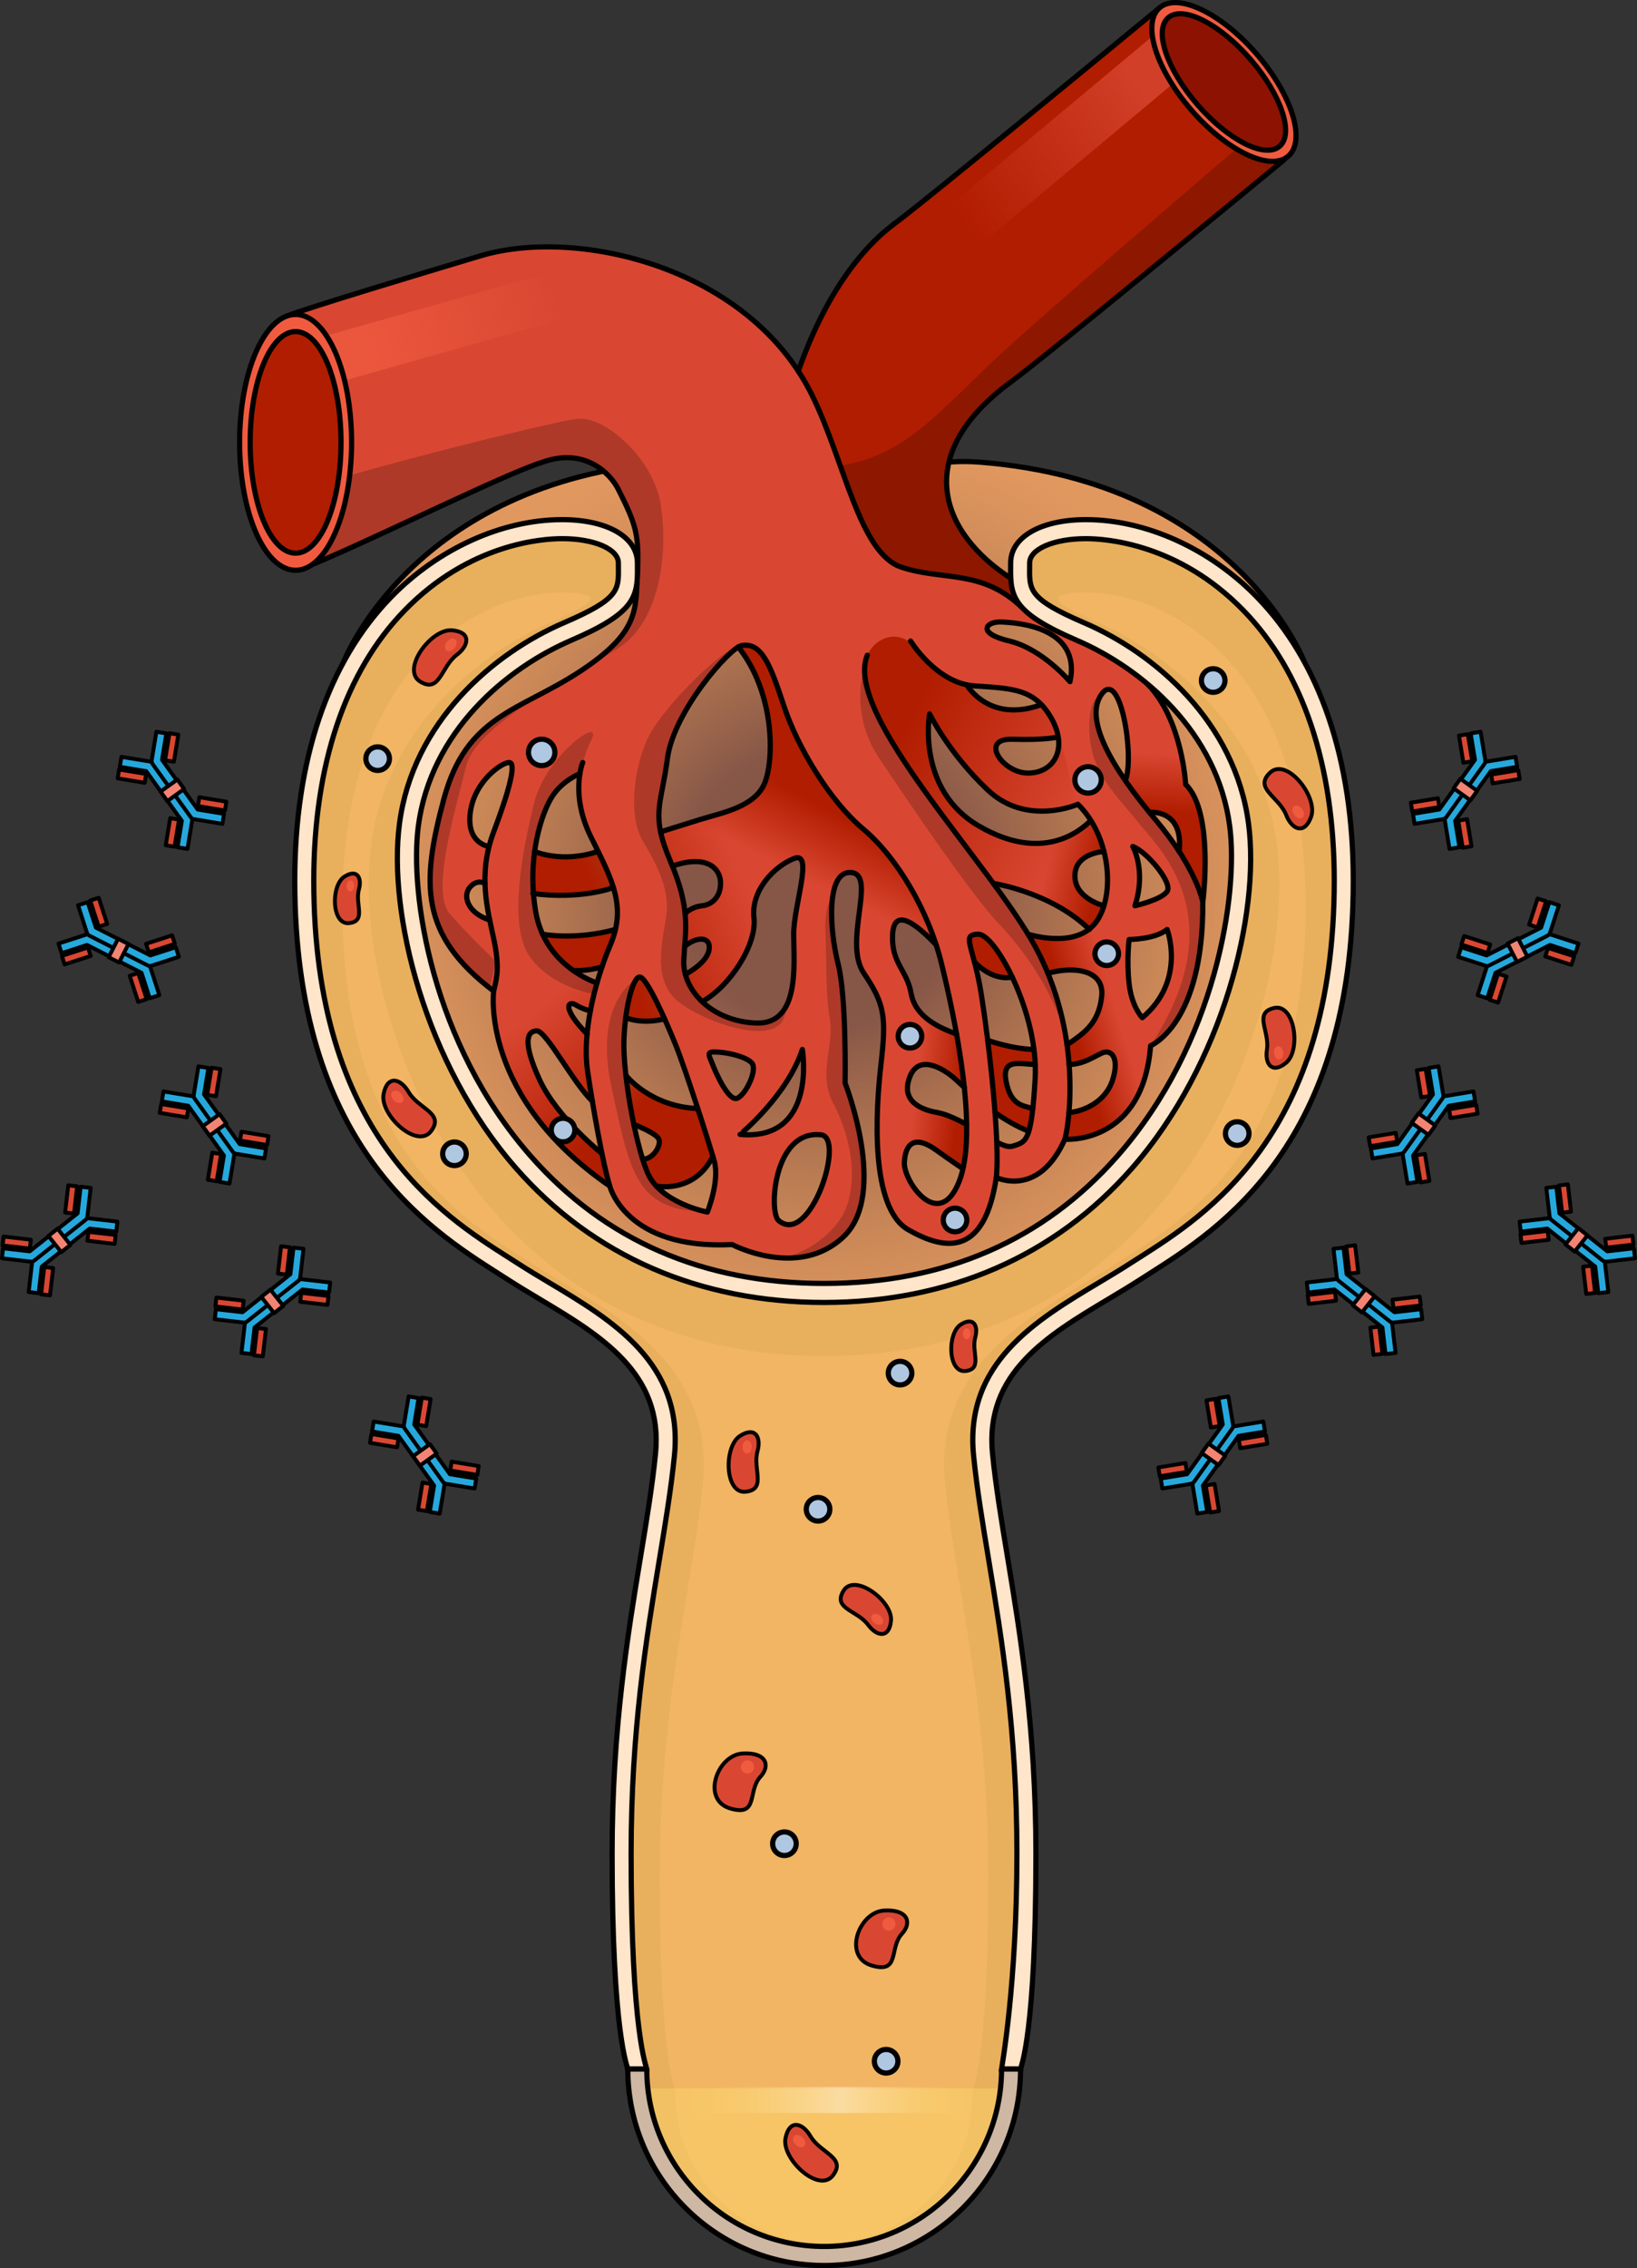 <?xml version="1.0" encoding="utf-8"?>
<!-- Generator: Adobe Illustrator 25.2.1, SVG Export Plug-In . SVG Version: 6.00 Build 0)  -->
<svg version="1.1" id="Camada_1" xmlns="http://www.w3.org/2000/svg" xmlns:xlink="http://www.w3.org/1999/xlink" x="0px" y="0px"
	 width="315.227px" height="436.417px" viewBox="0 0 315.227 436.417" enable-background="new 0 0 315.227 436.417"
	 xml:space="preserve">
<rect x="0" y="0" width="315.227" height="436.417" fill="#333333" stroke="none"/>
<g>
	<g>
		<path fill="#E1985F" d="M251.178,127.38c0,0-13.136-34.514-62.35-38.44c-16.126-1.287-22.835,7.252-30.154,7.252
			s-14.028-8.539-30.154-7.252c-49.213,3.926-62.35,38.44-62.35,38.44s-27.039,125.254,92.504,125.254
			C158.674,252.634,266.323,258.428,251.178,127.38z"/>
		<radialGradient id="SVGID_1_" cx="158.092" cy="170.74" r="88.464" gradientUnits="userSpaceOnUse">
			<stop  offset="0.303" style="stop-color:#865647"/>
			<stop  offset="1" style="stop-color:#AA7149;stop-opacity:0"/>
		</radialGradient>
		<path fill="url(#SVGID_1_)" d="M251.178,127.38c0,0-13.136-34.514-62.35-38.44c-16.126-1.287-22.835,7.252-30.154,7.252
			s-14.028-8.539-30.154-7.252c-49.213,3.926-62.35,38.44-62.35,38.44s-27.039,125.254,92.504,125.254
			C158.674,252.634,266.323,258.428,251.178,127.38z"/>
		<path fill="none" stroke="#000000" stroke-linecap="round" stroke-linejoin="round" stroke-miterlimit="10" d="M251.178,127.38
			c0,0-13.136-34.514-62.35-38.44c-16.126-1.287-22.835,7.252-30.154,7.252s-14.028-8.539-30.154-7.252
			c-49.213,3.926-62.35,38.44-62.35,38.44s-27.039,125.254,92.504,125.254C158.674,252.634,266.323,258.428,251.178,127.38z"/>
		<path fill="#BC8F9E" d="M196.444,108.315c0,5.287-0.879,7.844,11.569,13.186c12.447,5.341,28.052,17.807,30.602,37.254
			c3.358,25.604-15.042,90.031-79.941,90.031c-64.898,0-83.297-64.427-79.94-90.031c2.55-19.447,18.154-31.913,30.602-37.254
			c12.448-5.343,11.569-7.9,11.569-13.186c0-13.376-62.316-11.847-62.316,61.14c0,51.97,27.233,66.874,40.29,75.281
			c13.056,8.407,31.108,15.668,29.17,35.157c-1.938,19.488-8.348,41.653-8.348,76.81s3.018,41.395,3.018,41.395
			c0,19.876,16.113,35.989,35.989,35.989s35.989-16.113,35.989-35.989h-0.066c0,0,3.017-6.238,3.017-41.395
			s-6.41-57.321-8.348-76.81c-1.938-19.489,16.114-26.75,29.17-35.157c13.056-8.407,40.289-23.311,40.289-75.281
			C258.759,96.467,196.444,94.939,196.444,108.315z"/>
		<path fill="#D7A0AF" d="M158.707,431.589c-15.809,0-28.67-12.861-28.67-28.67v-0.283l-0.022-0.282
			c-0.03-0.387-2.996-6.374-2.996-40.83c0-23.305,2.854-40.541,5.372-55.747c1.181-7.131,2.296-13.867,2.94-20.339
			c2.114-21.267-14.563-31.235-26.74-38.514c-2.03-1.214-3.948-2.36-5.751-3.521c-0.589-0.379-1.204-0.77-1.846-1.178
			c-13.123-8.339-35.087-22.295-35.087-67.95c0-47.712,27.698-60.319,42.345-60.319c2.673,0,4.418,0.434,5.346,0.798
			c0.002,0.367-0.001,0.738-0.015,0.994c-0.472,0.443-2.102,1.688-7.134,3.848c-15.024,6.446-32.101,21.135-34.972,43.028
			c-2.467,18.817,4.909,49.117,23.781,70.625c15.887,18.106,37.817,27.677,63.416,27.677c25.6,0,47.53-9.571,63.418-27.678
			c18.871-21.507,26.246-51.808,23.779-70.623c-2.87-21.892-19.948-36.581-34.973-43.028c-5.031-2.16-6.66-3.405-7.133-3.848
			c-0.014-0.256-0.017-0.627-0.015-0.995c0.927-0.363,2.672-0.797,5.346-0.797c14.645,0,42.344,12.607,42.344,60.319
			c0,45.654-21.963,59.611-35.086,67.949c-0.642,0.408-1.258,0.799-1.846,1.179c-1.803,1.161-3.721,2.307-5.751,3.521
			c-12.177,7.278-28.854,17.247-26.74,38.514c0.643,6.473,1.759,13.208,2.94,20.34c2.518,15.206,5.372,32.441,5.372,55.746
			c0,34.456-2.966,40.443-2.995,40.83l-0.459,5.928C184.357,421.537,172.684,431.589,158.707,431.589z"/>
		<path opacity="0.65" fill="#FFC13B" d="M196.444,108.315c0,5.287-0.879,7.844,11.569,13.186
			c12.447,5.341,28.052,17.807,30.602,37.254c3.358,25.604-15.042,90.031-79.941,90.031c-64.898,0-83.297-64.427-79.94-90.031
			c2.55-19.447,18.154-31.913,30.602-37.254c12.448-5.343,11.569-7.9,11.569-13.186c0-13.376-62.316-11.847-62.316,61.14
			c0,51.97,27.233,66.874,40.29,75.281c13.056,8.407,31.108,15.668,29.17,35.157c-1.938,19.488-8.348,41.653-8.348,76.81
			s3.018,41.395,3.018,41.395c0,19.876,16.113,35.989,35.989,35.989s35.989-16.113,35.989-35.989h-0.066
			c0,0,3.017-6.238,3.017-41.395s-6.41-57.321-8.348-76.81c-1.938-19.489,16.114-26.75,29.17-35.157
			c13.056-8.407,40.289-23.311,40.289-75.281C258.759,96.467,196.444,94.939,196.444,108.315z"/>
		<path opacity="0.4" fill="#FFDC6D" d="M122.913,401.846c1.875,18.115,17.184,32.241,35.794,32.241s33.92-14.126,35.794-32.241
			H122.913z"/>
		<g>
			<path fill="#26A8DC" d="M195.87,176.487c0.272,0.406,0.541,0.809,0.799,1.206C196.412,177.297,196.14,176.891,195.87,176.487z"/>
		</g>
		
			<linearGradient id="SVGID_2_" gradientUnits="userSpaceOnUse" x1="-4074.971" y1="-2591.323" x2="-4074.971" y2="-2536.937" gradientTransform="matrix(6.123234e-17 1 -1 6.123234e-17 -2404.312 4479.032)">
			<stop  offset="0" style="stop-color:#FFDC6D;stop-opacity:0"/>
			<stop  offset="0.462" style="stop-color:#FFFFFF;stop-opacity:0.4"/>
			<stop  offset="1" style="stop-color:#FFDC6D;stop-opacity:0"/>
		</linearGradient>
		<rect x="132.89" y="401.555" fill="url(#SVGID_2_)" width="54.386" height="5.011"/>
		<g>
			<g>
				<g>
					<g id="XMLID_58_">
						<g>
							<linearGradient id="SVGID_3_" gradientUnits="userSpaceOnUse" x1="118.826" y1="194.829" x2="154.994" y2="179.62">
								<stop  offset="0.124" style="stop-color:#B11D00"/>
								<stop  offset="0.829" style="stop-color:#B11D00;stop-opacity:0"/>
							</linearGradient>
							<path fill="url(#SVGID_3_)" d="M127.974,196.038c-4.465,1.147-7.477-0.22-7.477-0.22c0.536-4.269,1.597-7.587,2.598-7.831
								C124.01,187.779,126.145,191.951,127.974,196.038z"/>
							<path fill="#B11D00" d="M223.291,1.501l24.055,29.178c-1.707,1.415-42.035,34.655-50.928,41.486
								c-0.536,0.403-1.097,0.842-1.695,1.281c-19.578,14.369-13.283,29.288-0.086,37.814h0.013c0.11,2.122,0.573,3.903,2.232,5.708
								c-7.795-7.563-15.334-5.135-23.36-7.856c-8.038-2.72-10.881-20.334-17.114-33.008c-0.805-1.634-1.707-3.195-2.684-4.684
								c5.172-14.736,12.114-23.555,18.225-28.166c0.5-0.378,0.987-0.744,1.439-1.098C180.097,37.009,208.97,13.321,223.291,1.501z"
								/>
							<linearGradient id="SVGID_4_" gradientUnits="userSpaceOnUse" x1="225.486" y1="12.983" x2="176.665" y2="48.143">
								<stop  offset="0.124" style="stop-color:#D94732;stop-opacity:0.8"/>
								<stop  offset="0.829" style="stop-color:#D94732;stop-opacity:0"/>
							</linearGradient>
							<polygon fill="url(#SVGID_4_)" points="180.371,54.114 227.533,14.711 222.428,6.545 175.266,45.948 							"/>
							<path fill="#B11D00" d="M194.918,187.987c-2.183,0.512-5.038-0.525-7.27-2.903c-1.11-4.22-1.732-5.257,0.707-5.331
								C189.929,179.704,192.6,183.096,194.918,187.987z"/>
							<path fill="#B11D00" d="M190.197,200.173c0,0,4.611,1.671,8.904,1.756c0.135,0.964,0.22,1.939,0.256,2.89
								c-2.989-0.073-6.526-1.269-5.611,3.294c0.915,4.574,3.159,4.586,5.135,5.196c-0.219,2.001-0.463,3.379-0.768,4.367
								c-2.33-0.915-4.539-2.22-6.502-3.598C191.271,209.578,190.746,204.65,190.197,200.173z"/>
							<linearGradient id="SVGID_5_" gradientUnits="userSpaceOnUse" x1="126.608" y1="216.005" x2="103.043" y2="186.089">
								<stop  offset="0.124" style="stop-color:#B11D00"/>
								<stop  offset="0.829" style="stop-color:#B11D00;stop-opacity:0"/>
							</linearGradient>
							<path fill="url(#SVGID_5_)" d="M137.282,222.496h-0.012c-3.611,7.258-10.881,5.721-10.881,5.721
								c-0.732-0.793-1.354-1.696-1.769-2.72c-0.293-0.732-0.586-1.574-0.88-2.488c1.965,0.158,3.624-2.598,3.136-3.806
								c-0.487-1.207-4.819-2.842-4.819-2.842c-0.659-3.135-1.195-6.465-1.537-9.466c0,0,4.586,6.014,13.846,6.416
								C135.561,216.957,136.66,220.446,137.282,222.496z"/>
							<linearGradient id="SVGID_6_" gradientUnits="userSpaceOnUse" x1="113.27" y1="181.618" x2="149.439" y2="166.409">
								<stop  offset="0.124" style="stop-color:#B11D00"/>
								<stop  offset="0.829" style="stop-color:#B11D00;stop-opacity:0"/>
							</linearGradient>
							<path fill="url(#SVGID_6_)" d="M104.493,179.753c0,0,6.281,1.22,14.016-0.915h0.012c-0.232,0.976-0.561,1.988-1.012,3.05
								c-0.561,1.329-1.098,2.72-1.586,4.172c-3.221,0.915-5.563,0.659-5.563,0.659
								C108.286,185.254,105.981,183.022,104.493,179.753z"/>
							<linearGradient id="SVGID_7_" gradientUnits="userSpaceOnUse" x1="107.74" y1="168.467" x2="143.909" y2="153.257">
								<stop  offset="0.124" style="stop-color:#B11D00"/>
								<stop  offset="0.829" style="stop-color:#B11D00;stop-opacity:0"/>
							</linearGradient>
							<path fill="url(#SVGID_7_)" d="M115.178,163.81c1.243,2.537,2.281,4.782,2.928,6.928c-0.293,0.232-6.49,2.354-15.37,1.195
								c-0.231-2.915-0.11-5.648,0.22-8.099C102.956,163.835,108.262,166.176,115.178,163.81z"/>
							<g>
								<path fill="#D94732" d="M228.315,150.929c0,0-0.621-12.32-7.221-19.188c-4.391-3.721-9.209-6.575-13.809-8.551
									c-5.476-2.354-8.6-4.281-10.381-6.197c-0.011-0.012-0.011-0.012-0.023-0.024c-7.795-7.563-15.334-5.135-23.36-7.856
									c-8.038-2.72-10.881-20.334-17.114-33.008c-0.804-1.634-1.707-3.195-2.683-4.684
									c-13.821-21.066-43.829-27.385-61.163-22.213c-10.66,3.184-33.934,10.21-37.277,11.588l4.83,47.842
									c11.747-4.855,37.436-17.602,44.145-19.639c8.271-3.062,13.273,2.086,14.798,5.147c3.293,6.575,4.11,8.478,3.683,16.505
									c0,0.061-0.012,0.122-0.012,0.183c-0.012,0.305-0.025,0.61-0.049,0.903c-0.256,6.075-0.195,10.38-11.113,17.528
									c-11.551,7.563-21.761,8.307-26.103,24.519c-1.941,7.197-3.075,13.15-2.477,18.493c0.731,6.685,4.16,12.406,12.075,18.419
									c0,0-2.696,20.261,22.359,37.521c0,0,1.684,6.904,11.173,9.917c3.185,1.013,7.235,1.598,12.382,1.33
									c0,0,12.759,6.758,21.468-1.5c3.685-3.489,4.295-9.32,3.783-14.882c-0.696-7.588-3.489-14.674-3.489-14.674
									s0.305-16.505-1.341-22.958c-1.659-6.453-2.404-18.017,2.549-17.565c4.952,0.452-1.659,13.357,2.391,19.359
									c4.062,6.001,4.354,8.404,3.306,17.553c-0.537,4.648-1.061,11.698-0.5,18.054c0.549,6.172,2.135,11.698,5.757,13.759
									c7.344,4.209,14.699,4.952,16.956-10.051c0,0,8.099,4.05,13.199-7.356c0,0,15.016,1.208,16.516-18.004
									c0,0,4.745-1.891,7.72-10.576c1.379-4.038,2.378-9.551,2.33-17.029C231.622,173.593,233.866,156.332,228.315,150.929z
									 M152.919,165.176c3.83-1.5-0.086,9.015-0.086,14.565c0,5.55,1.354,17.406-7.196,17.101
									c-4.355-0.146-7.966-1.781-10.43-4.11c5.258-2.855,10.576-10.893,9.979-16.151
									C144.588,171.336,149.088,166.676,152.919,165.176z M131.866,181.973l0.121,0.013c2.086-1.72,4.94-1.927,4.562,0.719
									c-0.366,2.635-4.562,4.757-4.562,4.757c-0.256-0.915-0.354-1.842-0.305-2.769
									C131.731,183.742,131.804,182.851,131.866,181.973z M129.487,166.64c6.697-2.33,9.161,0.512,9.27,3.086
									c0.098,2.574-1.427,4.331-3.562,4.562c-2.135,0.22-3.269,1.489-3.269,1.489C131.694,173.276,131.023,170.421,129.487,166.64
									z M128.523,145.976c1.11-8.502,10.527-19.615,13.649-21.493c6.99,8.77,6.953,21.42,5.123,26.092
									c-1.83,4.684-8.234,5.794-12.503,7.124c-4.269,1.318-7.587,2.366-7.587,2.366
									C126.23,155.381,127.631,152.819,128.523,145.976z M90.464,170.738c1.427-1.683,2.928-0.768,2.928-0.768h0.024
									c0.049,2.537,0.439,4.892,0.878,7.05C90.099,175.715,89.049,172.434,90.464,170.738z M95.063,160.065
									c-0.366,0.964-0.658,1.903-0.878,2.818h-0.012c0,0-4.416-0.512-3.599-6.587c0.805-6.075,6.197-9.685,7.514-9.576
									C99.406,146.818,98.198,151.795,95.063,160.065z M103.882,207.711c-3.355-7.319-2.33-9.356-0.5-9.356
									c1.83,0,7.039,10.075,10.685,13.528c0.561,3.379,1.22,7.002,1.855,10.088C115.922,221.971,107.237,215.03,103.882,207.711z
									 M110.896,193.378c1.439,0.866,2.647,1.098,2.781,1.122c-0.281,1.513-0.5,3.013-0.623,4.465
									C108.091,193.879,109.372,192.463,110.896,193.378z M118.52,178.838c-0.232,0.976-0.561,1.988-1.013,3.05
									c-0.561,1.329-1.098,2.72-1.586,4.172c-0.342,1.001-0.659,2.037-0.964,3.074c0,0-2.135-0.659-4.599-2.415
									c-2.073-1.464-4.38-3.696-5.867-6.965c-0.586-1.256-1.036-2.684-1.318-4.269c-0.207-1.208-0.354-2.391-0.44-3.55
									c-0.231-2.915-0.11-5.648,0.22-8.099c0.683-5.063,2.256-8.917,3.476-10.722c2.025-3.038,5.245-4.245,5.245-4.245
									c-0.414,2.476-0.513,6.916,2.172,12.283c0.463,0.927,0.903,1.805,1.329,2.659c1.245,2.537,2.282,4.782,2.929,6.928
									C118.935,173.434,119.167,175.996,118.52,178.838z M136.208,233.218c0,0-6.283-1.183-9.819-5.001
									c-0.733-0.793-1.354-1.696-1.769-2.72c-0.294-0.732-0.586-1.574-0.878-2.488c-0.61-1.939-1.184-4.232-1.683-6.648
									c-0.659-3.135-1.196-6.465-1.538-9.466c-0.28-2.586-0.426-4.94-0.366-6.721c0.049-1.501,0.172-2.977,0.342-4.355
									c0.536-4.269,1.597-7.587,2.598-7.831c0.915-0.207,3.05,3.964,4.879,8.051c0.817,1.817,1.574,3.622,2.135,5.013
									c0.976,2.403,2.696,7.465,4.257,12.259c1.194,3.648,2.293,7.136,2.915,9.186c0.098,0.329,0.183,0.622,0.256,0.866
									C138.647,227.228,136.208,233.218,136.208,233.218z M137.232,204.82c-0.512-1.354-1.232-2.342,0-2.403
									c2.44-0.098,6.709,0.915,7.624,2.208c0.915,1.293-1.024,5.623-2.745,6.636C140.379,212.285,137.732,206.186,137.232,204.82z
									 M142.514,218.275c0,0,9.039-7.38,11.991-16.345C154.505,201.93,157.457,219.604,142.514,218.275z M149.931,234.852
									c-1.902-1.586-1.036-17.48,8.161-16.504C162.873,218.861,156.03,239.927,149.931,234.852z M224.754,171.519
									c-1.122,1.622-6.209,2.769-6.209,2.769c2.232-6.794-0.403-11.405-0.403-11.405
									C220.888,163.895,225.865,169.897,224.754,171.519z M192.734,119.677c2.842,0.098,15.578,0.854,13.308,11.491
									c0,0-5.282-6.306-11.686-7.831C187.952,121.811,189.88,119.579,192.734,119.677z M198.223,148.745
									c-5.087,0.207-9.759-6.709-3.306-6.502c6.453,0.207,8.869-0.439,8.869-0.439
									C204.408,145.683,202.127,148.599,198.223,148.745z M186.148,131.753c0.487,0.11,0.988,0.183,1.5,0.22
									c6.001,0.415,9.88,0.5,12.869,3.598c-10.075,3.708-14.369-3.805-14.369-3.805V131.753z M179.011,137.364
									c0,0,3.659,7.526,11.185,14.638c7.54,7.112,17.371,2.745,17.371,2.745c0.952,0.939,1.781,1.988,2.488,3.123
									c-2.074,2.061-9.295,8.16-21.493,1.11c-2.123-1.232-3.806-2.696-5.123-4.257
									C177.206,147.281,179.011,137.364,179.011,137.364z M206.994,168.372c0.133-4.269,5.587-4.537,5.587-4.537
									c0.939,3.684,0.902,7.477,0,10.454C211.897,174.093,206.86,172.641,206.994,168.372z M171.887,179.753
									c0.305-5.587,5.087-1.427,8.38,2.05c0.415,1.256,0.78,2.525,1.085,3.794c0.843,3.501,1.928,8.246,2.855,13.369
									c-3.341-1.22-7.941-3.257-8.758-7.831S171.583,185.34,171.887,179.753z M184.647,227.46
									c-3.892,9.6-10.648-0.146-10.503-3.757c0.16-3.598,1.94-5.452,6.161-2.403c2.061,1.5,4.879,3.428,5.122,3.586
									C185.22,225.826,184.964,226.68,184.647,227.46z M180.622,214.091c-4.172-0.708-7.1-2.72-5.38-6.99
									c1.732-4.269,6.246-1.549,8.343,0.195c0.414,0.354,1.147,1.061,2.111,1.939c0.243,2.44,0.414,4.843,0.438,7.124
									C184.684,215.542,182.219,214.371,180.622,214.091z M199.333,207.504c-0.135,2.366-0.281,4.269-0.452,5.806
									c-0.219,2.001-0.463,3.379-0.768,4.367c-0.683,2.22-1.622,2.391-3.05,2.842c-0.793,0.244-1.671-0.012-3.11-0.768h-0.012
									c-0.062-1.757-0.183-3.672-0.33-5.672c-0.342-4.501-0.866-9.429-1.416-13.906c-0.414-3.318-0.84-6.38-1.231-8.832
									c-0.415-2.611-0.904-4.659-1.318-6.258c-1.111-4.22-1.732-5.257,0.708-5.331c1.574-0.049,4.245,3.343,6.562,8.234
									c1.904,4.001,3.562,9.002,4.184,13.943c0.135,0.964,0.22,1.939,0.256,2.89C199.394,205.723,199.382,206.625,199.333,207.504
									z M197.992,179.765c-0.013-0.012-0.025-0.012-0.025-0.012c-1.818-3.001-4.135-6.306-6.684-9.783
									c0,0,11.002,1.647,18.443,8.819C205.542,182.022,198.504,179.924,197.992,179.765z M205.469,201.051
									c-0.586-4.281-1.708-8.978-3.673-13.759c4.294-1.306,10.955-1.037,10.345,4.452S208.384,198.965,205.469,201.051z
									 M214.276,207.711c-1.318,4.269-5.489,6.099-8.429,6.368c0.207-2.501,0.293-5.672,0.025-9.259
									c2.732-0.049,4.549-1.378,6.306-2.195C213.947,201.807,215.606,203.442,214.276,207.711z M212.178,133.497
									c3.623-4.879,6.355,12.32,4.526,16.687C211.946,143.292,209.507,137.108,212.178,133.497z M219.973,195.818
									c0,0-2.037-2.037-2.537-6.514c-0.512-4.465,0-8.539,0-8.539s4.977,0,7.319-1.927
									C224.754,178.838,228.488,188.646,219.973,195.818z M227.072,163.835c-1.208-1.867-2.733-3.964-4.66-6.246
									c-0.366-0.427-0.72-0.854-1.061-1.281C221.351,156.308,227.962,155.552,227.072,163.835z"/>
							</g>
							<g>
								<linearGradient id="SVGID_8_" gradientUnits="userSpaceOnUse" x1="205.136" y1="198.822" x2="217.48" y2="195.09">
									<stop  offset="0.124" style="stop-color:#B11D00"/>
									<stop  offset="0.829" style="stop-color:#B11D00;stop-opacity:0"/>
								</linearGradient>
								<path fill="url(#SVGID_8_)" d="M205.058,219.202c0.076,0.006,15.016,1.159,16.513-18.004l-10.273-23.353l-1.572,0.945
									c-4.104,3.171-10.939,1.217-11.682,0.991l1.334,2.409c0.955,1.759,1.775,3.524,2.488,5.279
									c-0.024-0.059-0.045-0.118-0.069-0.177c4.294-1.306,10.955-1.037,10.345,4.452c-0.61,5.488-3.755,7.221-6.67,9.305
									c0.179,1.299,0.31,2.558,0.4,3.771c2.732-0.049,4.549-1.378,6.306-2.195c1.769-0.817,3.427,0.817,2.098,5.087
									c-1.318,4.269-5.489,6.099-8.429,6.368c0.007-0.087,0.011-0.189,0.018-0.278
									C205.659,216.348,205.317,218.237,205.058,219.202z"/>
							</g>
							<g>
								<linearGradient id="SVGID_9_" gradientUnits="userSpaceOnUse" x1="223.58" y1="158.151" x2="224.285" y2="142.284">
									<stop  offset="0.124" style="stop-color:#B11D00"/>
									<stop  offset="0.829" style="stop-color:#B11D00;stop-opacity:0"/>
								</linearGradient>
								<path fill="url(#SVGID_9_)" d="M231.623,173.586c0.019-0.151,2.219-17.278-3.308-22.657c0,0-0.217-4.311-1.761-9.254
									l-10.04-3.159c0.882,4.214,1.094,9.51,0.189,11.669c-0.555-0.803-1.075-1.597-1.562-2.378
									c1.948,3.125,4.456,6.446,7.267,9.784c8.133,9.657,9.209,15.995,9.209,15.995L231.623,173.586z M227.072,163.835
									c-1.208-1.867-2.733-3.964-4.66-6.246c-0.366-0.427-0.72-0.854-1.061-1.281
									C221.351,156.308,227.962,155.552,227.072,163.835z"/>
							</g>
							<g>
								<linearGradient id="SVGID_10_" gradientUnits="userSpaceOnUse" x1="186.615" y1="208.195" x2="174.569" y2="206.766">
									<stop  offset="0.124" style="stop-color:#B11D00"/>
									<stop  offset="0.829" style="stop-color:#B11D00;stop-opacity:0"/>
								</linearGradient>
								<path fill="url(#SVGID_10_)" d="M168.975,213.411l5.169,10.29c0.161-3.596,1.942-5.449,6.161-2.4
									c2.061,1.5,4.879,3.428,5.122,3.586c-0.095,0.432-0.204,0.843-0.322,1.24c1.269-4.238,1.252-10.243,0.62-16.541
									c0.225,2.319,0.387,4.604,0.409,6.775c-1.451-0.817-3.915-1.988-5.513-2.269c-4.172-0.708-7.1-2.72-5.38-6.99
									c1.732-4.269,6.246-1.549,8.343,0.195c0.413,0.353,1.143,1.057,2.102,1.932c-0.356-3.427-0.886-6.925-1.487-10.265
									c-3.341-1.22-7.935-3.257-8.752-7.829c-0.168-0.942-0.434-1.737-0.742-2.462l-5.91,2.744
									c1.657,3.556,1.618,6.636,0.846,13.38C169.368,207.175,169.099,210.187,168.975,213.411z"/>
							</g>
							<linearGradient id="SVGID_11_" gradientUnits="userSpaceOnUse" x1="122.605" y1="219.158" x2="99.039" y2="189.242">
								<stop  offset="0.124" style="stop-color:#B11D00"/>
								<stop  offset="0.829" style="stop-color:#B11D00;stop-opacity:0"/>
							</linearGradient>
							<path fill="url(#SVGID_11_)" d="M117.415,228.212l0.007-0.003c-0.444-1.398-0.967-3.636-1.503-6.24
								c-0.034-0.027-8.689-6.953-12.037-14.257c-3.355-7.319-2.33-9.356-0.5-9.356c1.829,0,7.037,10.07,10.683,13.525
								c-0.354-2.12-0.673-4.151-0.931-5.904c-0.311-2.12-0.315-4.509-0.082-7.014c-4.96-5.084-3.68-6.499-2.156-5.584
								c1.439,0.866,2.647,1.098,2.781,1.122c-0.042,0.228-0.073,0.453-0.112,0.68c0.354-2.025,0.83-4.073,1.403-6.08
								c-0.003,0.011-0.006,0.021-0.01,0.033c0,0-2.135-0.659-4.599-2.415c-1.988-1.404-4.181-3.524-5.671-6.577l-9.698,11.638
								C94.845,196.177,95.784,213.306,117.415,228.212z"/>
							<linearGradient id="SVGID_12_" gradientUnits="userSpaceOnUse" x1="167.921" y1="140.68" x2="205.946" y2="159.785">
								<stop  offset="0.124" style="stop-color:#B11D00"/>
								<stop  offset="1" style="stop-color:#B11D00;stop-opacity:0"/>
							</linearGradient>
							<path fill="url(#SVGID_12_)" d="M167.009,126.078c-4.344,9.964,17.297,33.328,28.537,49.924
								c-1.305-1.933-2.733-3.946-4.262-6.032c0,0,10.74,1.618,18.174,8.579c4.345-2.436,4.721-7.086,3.674-11.649
								c0.294,2.656,0.102,5.236-0.55,7.388c-0.684-0.195-5.721-1.647-5.587-5.916c0.113-3.631,4.065-4.365,5.247-4.505
								c-0.745-2.112-1.682-4.086-2.534-5.663c-2.454,2.299-9.549,7.478-21.145,0.775c-2.123-1.232-3.806-2.696-5.123-4.257
								c-6.233-7.441-4.428-17.358-4.428-17.358s3.659,7.526,11.185,14.638c7.54,7.112,17.371,2.745,17.371,2.745
								c0.006,0.007,0.011,0.014,0.018,0.021c-0.006-0.007-0.013-0.018-0.018-0.024c-1.537-1.894-1.43-7.937-4.583-15.17
								c-0.804-1.845-1.633-3.105-2.522-3.986c-9.42,3.436-13.767-2.944-14.265-3.74c-3.947-1.393-6.861-3.67-9.551-6.927
								C173.122,120.654,168.484,122.694,167.009,126.078z M194.917,142.243c6.453,0.207,8.869-0.439,8.869-0.439
								c0.622,3.879-1.659,6.794-5.563,6.941C193.137,148.952,188.465,142.036,194.917,142.243z"/>
							<g>
								<linearGradient id="SVGID_13_" gradientUnits="userSpaceOnUse" x1="213.324" y1="169.232" x2="199.033" y2="165.965">
									<stop  offset="0.124" style="stop-color:#B11D00"/>
									<stop  offset="0.829" style="stop-color:#B11D00;stop-opacity:0"/>
								</linearGradient>
								<path fill="url(#SVGID_13_)" d="M210.956,177.488c0.617-0.913,1.117-2.007,1.476-3.243
									c-1.057-0.314-5.566-1.828-5.438-5.873c0.113-3.631,4.065-4.365,5.247-4.505c-0.745-2.112-1.682-4.086-2.534-5.663
									c-1.809,1.694-6.141,4.948-12.936,3.861l-2.696,8.513c3.686,0.956,10.302,3.216,15.382,7.971
									C210.023,178.232,210.518,177.875,210.956,177.488z"/>
							</g>
							<linearGradient id="SVGID_14_" gradientUnits="userSpaceOnUse" x1="161.687" y1="154.047" x2="152.605" y2="171.824">
								<stop  offset="0.124" style="stop-color:#B11D00"/>
								<stop  offset="0.829" style="stop-color:#B11D00;stop-opacity:0"/>
							</linearGradient>
							<path fill="url(#SVGID_14_)" d="M142.783,124.212l-0.361,0.613c6.726,8.755,6.68,21.137,4.874,25.75
								c-1.83,4.684-8.234,5.794-12.503,7.124c-0.004,0.001-0.008,0.002-0.012,0.004c1.793,4.471,6.647,8.548,12.43,12.029
								c1.543-2.132,3.714-3.774,5.709-4.556c2.566-1.005,1.655,3.385,0.774,8.061c2.164,1.061,4.344,2.041,6.455,2.928
								c-0.069-4.602,0.865-8.548,3.798-8.281c3.009,0.275,1.75,5.148,1.206,10.277c2.584,0.979,4.891,1.779,6.719,2.383
								c-0.001-0.256,0.001-0.514,0.016-0.79c0.305-5.587,5.087-1.427,8.38,2.05c0.192,0.581,0.37,1.166,0.54,1.751
								c-2.809-9.77-8.581-19.024-14.616-24.076c-6.452-5.402-12.605-15.756-15.157-23.41
								C148.484,128.413,146.834,123.462,142.783,124.212z"/>
							<g>
								<linearGradient id="SVGID_15_" gradientUnits="userSpaceOnUse" x1="114.241" y1="183.532" x2="150.073" y2="168.464">
									<stop  offset="0.124" style="stop-color:#B11D00"/>
									<stop  offset="0.829" style="stop-color:#B11D00;stop-opacity:0"/>
								</linearGradient>
								<path fill="url(#SVGID_15_)" d="M127.211,160.063c0.331,1.583,0.931,3.405,1.917,5.716c0.199,0.466,0.376,0.911,0.55,1.351
									c-0.066-0.165-0.123-0.322-0.191-0.49c6.697-2.33,9.161,0.512,9.27,3.086c0.098,2.574-1.427,4.331-3.562,4.562
									c-2.135,0.22-3.269,1.489-3.269,1.489c-0.011-0.122-0.029-0.25-0.042-0.374c0.366,3.329-0.037,6-0.206,9.284
									c-0.022,0.429-0.002,0.859,0.039,1.288c-0.041-0.426-0.058-0.854-0.035-1.282c0.049-0.951,0.122-1.842,0.183-2.72
									l0.121,0.013c2.086-1.72,4.94-1.927,4.562,0.719c-0.363,2.617-4.502,4.726-4.558,4.755c0.508,1.914,1.615,3.74,3.225,5.266
									c5.255-2.86,10.565-10.891,9.969-16.145c-0.444-3.9,1.93-7.474,4.752-9.669l-6.34-12.342
									c-2.69,1.561-6.158,2.303-8.806,3.128C130.559,159.005,127.266,160.046,127.211,160.063z"/>
							</g>
							<linearGradient id="SVGID_16_" gradientUnits="userSpaceOnUse" x1="64.02" y1="69.288" x2="116.162" y2="54.099">
								<stop  offset="0.124" style="stop-color:#F05B40;stop-opacity:0.8"/>
								<stop  offset="0.829" style="stop-color:#F05B40;stop-opacity:0"/>
							</linearGradient>
							<polygon fill="url(#SVGID_16_)" points="120.294,57.967 64.759,73.654 59.656,65.488 115.19,49.802 							"/>
						</g>
					</g>
				</g>
				<g>
					<g opacity="0.2">
						<path d="M60.115,108.638c11.747-4.855,37.436-17.602,44.145-19.639c8.271-3.062,13.273,2.086,14.798,5.147
							c3.293,6.575,4.11,8.478,3.683,16.505c0,0.061-0.012,0.122-0.012,0.183c-0.012,0.305-0.025,0.61-0.049,0.903
							c-0.252,5.972-0.222,10.24-10.592,17.174c2.715-1.586,5.199-3.034,7.105-4.283c8.293-5.433,9.436-19.159,8.007-27.737
							c-1.43-8.579-10.58-16.871-16.014-16.3c-5.433,0.572-47.754,11.438-49.755,12.868l-0.858,0.572l-1.413,5.132L60.115,108.638z"
							/>
						<path d="M95.459,184.963c0,0-5.147-4.861-8.865-9.15c-3.718-4.289,1.144-20.017,3.145-28.31
							c1.204-4.985,8.609-10.28,16.125-14.892c-9.122,4.904-16.79,7.692-20.4,21.171c-1.941,7.197-3.075,13.15-2.477,18.493
							c0.708,6.474,3.96,12.045,11.355,17.854L95.459,184.963z"/>
					</g>
					<path opacity="0.2" d="M114.958,189.133c0,0-2.135-0.659-4.599-2.415c-2.073-1.464-4.38-3.696-5.867-6.965
						c-0.586-1.256-1.036-2.684-1.318-4.269c-0.207-1.208-0.354-2.391-0.44-3.55c-0.231-2.915-0.11-5.648,0.22-8.099
						c0.683-5.063,2.256-8.917,3.476-10.722c2.025-3.038,5.245-4.245,5.245-4.245c-0.111,0.661,0.746-3.682,2.083-6.225
						c2.86-5.433-8.579,2.574-10.866,11.724c-2.287,9.15-5.148,23.734-0.858,29.739c4.29,6.005,12.296,7.149,12.296,7.149
						S115.263,188.096,114.958,189.133z"/>
					<path opacity="0.2" d="M124.341,142.928c-2.573,6.291-3.145,14.584-0.572,18.873c2.574,4.289,5.148,9.15,4.576,14.011
						c-0.572,4.861-3.146,12.868,2.573,17.157c5.641,4.231,20.674,9.254,20.316,0.918c-1.072,1.851-2.804,3.053-5.596,2.954
						c-4.355-0.146-7.966-1.781-10.43-4.11c0.145-0.079,0.291-0.176,0.436-0.263c-1.317-1.179-2.876-2.929-3.588-5.043
						c-0.04,0.021-0.068,0.036-0.068,0.036c-0.074-0.264-0.107-0.532-0.154-0.799c-0.002-0.01-0.004-0.02-0.006-0.03
						c-0.043-0.245-0.09-0.488-0.111-0.734c-0.045-0.396-0.067-0.799-0.037-1.213c0,0,0.021-0.285,0.052-0.759
						c0.012-0.183,0.022-0.373,0.035-0.553c0.103-1.69,0.256-4.759,0.239-7.676c-0.047,0.046-0.077,0.077-0.077,0.077
						c-0.232-2.501-0.903-5.355-2.44-9.137c0.038-0.013,0.07-0.021,0.107-0.034c-1.159-1.804-2.313-3.79-2.253-6.584
						c-0.086,0.027-0.136,0.043-0.136,0.043c-0.976-4.684,0.426-7.246,1.318-14.089c0.96-7.348,8.116-16.634,12.059-20.235
						c0.219-0.527,0.344-0.828,0.344-0.828C137.781,126.343,126.914,136.638,124.341,142.928z"/>
					<path opacity="0.2" d="M136.208,233.219l0-0.002v0.001c0,0-6.283-1.183-9.819-5.001c-0.733-0.793-1.354-1.696-1.769-2.72
						c-0.294-0.732-0.586-1.574-0.878-2.488c-0.61-1.939-1.184-4.232-1.683-6.648c-0.659-3.135-1.196-6.465-1.538-9.466
						c-0.28-2.586-0.426-4.94-0.366-6.721c0.049-1.501,0.172-2.977,0.342-4.355c0.488-3.885,1.41-6.973,2.326-7.684
						c-1.472,0.853-8.392,5.758-5.059,21.135C121.481,226.427,122.626,232.863,136.208,233.219z"/>
					<path opacity="0.2" d="M166.376,128.631c0,0-2.86,8.579,2.859,17.157c5.719,8.579,17.729,26.308,23.162,32.027
						c5.433,5.719,10.294,13.154,12.582,20.875c0,0-4.062-17.959-12.64-27.681C183.761,161.286,165.657,136.141,166.376,128.631z"/>
					<path opacity="0.2" d="M166.228,223.081c-0.696-7.588-3.489-14.674-3.489-14.674s0.305-16.505-1.341-22.958
						c-1.009-3.922-1.677-9.729-0.935-13.582c-0.842,1.35-1.667,3.581-1.521,7.09c0.286,6.863-0.001,12.296,0.858,17.157
						c0.858,4.861-2.287,10.58,0.572,16.013c2.86,5.433,4.861,12.868,2.86,19.445c-1.424,4.678-6.613,9.051-12.37,10.474
						c3.771,0.16,8.017-0.702,11.584-4.085C166.13,234.474,166.74,228.643,166.228,223.081z"/>
					<path opacity="0.2" d="M194.722,73.446c0.598-0.439,1.159-0.879,1.696-1.281c8.893-6.831,49.219-40.071,50.928-41.486
						l-4.83-5.859c-14.228,12.18-37.935,32.55-47.83,41.475c-13.486,12.164-19.407,21.134-32.883,23.322
						c3.294,9.204,6.346,17.678,11.719,19.496c8.027,2.72,15.565,0.293,23.36,7.856c-1.659-1.805-2.123-3.586-2.232-5.708h-0.012
						C181.439,102.733,175.144,87.815,194.722,73.446z"/>
					<path opacity="0.2" d="M229.292,190.622c1.329-3.89,2.296-9.168,2.322-16.234c-0.968-3.675-2.465-7.412-4.518-10.954
						c-0.011,0.138-0.007,0.258-0.023,0.401c-1.208-1.867-2.733-3.964-4.66-6.246c-0.366-0.427-0.72-0.854-1.061-1.281l-4.647-6.124
						c-4.652-6.739-7.075-12.795-4.682-16.436c-0.971,0.291-2.456,1.624-2.248,7.12c0.305,8.081,5.489,12.351,9.149,17.078
						c3.659,4.727,19.161,18.04,2.643,43.251c0,0,0.006,0.001,0.006,0.001v-0.001C221.571,201.197,226.316,199.306,229.292,190.622z
						"/>
				</g>
			</g>
			<g>
				<path fill="none" stroke="#000000" stroke-linecap="round" stroke-linejoin="round" stroke-miterlimit="10" d="M153.722,71.423
					c5.173-14.737,12.114-23.553,18.219-28.16c0.505-0.381,0.989-0.746,1.447-1.097c6.708-5.148,35.576-28.846,49.903-40.657
					l24.055,29.178c-1.712,1.411-42.034,34.646-50.935,41.477c-0.535,0.411-1.095,0.846-1.691,1.284
					c-19.578,14.372-13.285,29.285-0.085,37.813"/>
				<g>
					<path fill="none" stroke="#000000" stroke-linecap="round" stroke-linejoin="round" stroke-miterlimit="10" d="M196.91,117.003
						c-7.807-7.594-15.357-5.17-23.393-7.888c-8.037-2.718-10.873-20.327-17.111-33.007c-12.2-24.797-45.288-32.435-63.843-26.893
						C81.896,52.4,58.621,59.421,55.285,60.8l4.827,47.841c11.746-4.855,37.44-17.596,44.148-19.635
						c8.263-3.063,13.269,2.078,14.799,5.143c3.283,6.576,4.106,8.479,3.673,16.504c-0.359,6.669,0.391,11.052-11.164,18.614
						c-11.555,7.562-21.76,8.312-26.111,24.519c-4.352,16.207-4.651,26.112,9.604,36.916c0,0-2.702,20.258,22.359,37.515
						c0,0,3.001,12.305,23.56,11.254c0,0,12.756,6.752,21.459-1.501c8.703-8.253,0.3-29.562,0.3-29.562s0.3-16.506-1.351-22.959
						c-1.65-6.453-2.401-18.007,2.552-17.557c4.952,0.45-1.652,13.355,2.4,19.358c4.052,6.003,4.353,8.404,3.302,17.557
						s-2.1,27.612,5.252,31.813c7.352,4.201,14.706,4.952,16.957-10.054c0,0,8.103,4.051,13.205-7.353
						c0,0,15.007,1.201,16.507-18.007c0,0,10.204-4.053,10.054-27.612c0,0,2.251-17.257-3.302-22.659c0,0-0.622-12.4-7.289-19.256"
						/>
					<path fill="none" stroke="#000000" stroke-linecap="round" stroke-linejoin="round" stroke-miterlimit="10" d="
						M135.209,192.733c5.252-2.851,10.574-10.89,9.974-16.142c-0.6-5.252,3.901-9.904,7.73-11.405
						c3.829-1.5-0.078,9.004-0.078,14.556c0,5.552,1.351,17.407-7.203,17.107c-8.554-0.3-14.256-6.303-13.956-12.155
						c0.3-5.852,1.351-9.754-2.55-18.908c-3.901-9.153-1.802-10.654-0.608-19.808c1.193-9.154,12.03-21.346,14.263-21.759
						c4.051-0.75,5.701,4.201,8.253,11.855c2.552,7.654,8.704,18.008,15.157,23.41c6.452,5.402,12.606,15.606,15.157,26.111
						s7.202,32.263,3.301,41.867c-3.901,9.604-10.654-0.15-10.504-3.751c0.15-3.602,1.934-5.456,6.153-2.402
						c2.161,1.565,5.138,3.589,5.138,3.589"/>
					<path fill="none" stroke="#000000" stroke-linecap="round" stroke-linejoin="round" stroke-miterlimit="10" d="M191.607,214.08
						c1.968,1.383,4.176,2.686,6.505,3.599"/>
					<path fill="none" stroke="#000000" stroke-linecap="round" stroke-linejoin="round" stroke-miterlimit="10" d="
						M186.142,216.366c-1.446-0.803-3.929-1.995-5.525-2.268c-4.167-0.711-7.102-2.727-5.374-6.997
						c1.728-4.269,6.245-1.54,8.336,0.203c0.426,0.354,1.149,1.051,2.111,1.935"/>
					<path fill="none" stroke="#000000" stroke-linecap="round" stroke-linejoin="round" stroke-miterlimit="10" d="
						M191.852,226.565c0.748-6.859-1.362-25.664-2.886-35.219c-1.525-9.555-3.964-11.487-0.61-11.588
						c3.355-0.101,11.69,15.451,10.978,27.751c-0.712,12.3-1.728,12.199-4.269,13.012c-0.793,0.254-1.669-0.011-3.125-0.771"/>
					<path fill="none" stroke="#000000" stroke-linecap="round" stroke-linejoin="round" stroke-miterlimit="10" d="
						M180.269,181.808c-3.299-3.474-8.077-7.643-8.382-2.051c-0.305,5.592,2.745,6.811,3.558,11.386
						c0.813,4.574,5.415,6.602,8.756,7.825"/>
					<path fill="none" stroke="#000000" stroke-linecap="round" stroke-linejoin="round" stroke-miterlimit="10" d="
						M190.197,200.175c0,0,4.611,1.672,8.907,1.758"/>
					<path fill="none" stroke="#000000" stroke-linecap="round" stroke-linejoin="round" stroke-miterlimit="10" d="
						M205.057,219.211c0.985-3.673,3.207-20.649-5.68-37.015c-8.887-16.366-37.045-44.727-32.369-56.112"/>
					<path fill="none" stroke="#000000" stroke-linecap="round" stroke-linejoin="round" stroke-miterlimit="10" d="
						M205.473,201.054c2.908-2.085,6.059-3.813,6.669-9.302s-6.052-5.766-10.345-4.459"/>
					<path fill="none" stroke="#000000" stroke-linecap="round" stroke-linejoin="round" stroke-miterlimit="10" d="
						M194.916,187.995c-2.189,0.504-5.037-0.527-7.272-2.908"/>
					<path fill="none" stroke="#000000" stroke-linecap="round" stroke-linejoin="round" stroke-miterlimit="10" d="
						M199.377,204.826c-2.991-0.063-6.549-1.282-5.634,3.292c0.915,4.574,3.163,4.588,5.139,5.191"/>
					<path fill="none" stroke="#000000" stroke-linecap="round" stroke-linejoin="round" stroke-miterlimit="10" d="M205.843,214.08
						c2.944-0.27,7.11-2.1,8.433-6.369c1.322-4.269-0.329-5.895-2.095-5.082c-1.767,0.813-3.589,2.158-6.337,2.197"/>
					<path fill="none" stroke="#000000" stroke-linecap="round" stroke-linejoin="round" stroke-miterlimit="10" d="
						M219.969,195.818c0,0-2.032-2.032-2.541-6.505c-0.509-4.473,0-8.539,0-8.539s4.982,0,7.319-1.932
						C224.747,178.842,228.486,188.648,219.969,195.818z"/>
					<path fill="none" stroke="#000000" stroke-linecap="round" stroke-linejoin="round" stroke-miterlimit="10" d="
						M197.966,179.757c0,0,8.686,2.811,12.753-1.898c4.066-4.709,3.456-16.603-3.151-23.108c0,0-9.836,4.371-17.37-2.745
						c-7.534-7.116-11.193-14.638-11.193-14.638s-2.643,14.554,9.555,21.61c12.198,7.056,19.416,0.956,21.496-1.107"/>
					<path fill="none" stroke="#000000" stroke-linecap="round" stroke-linejoin="round" stroke-miterlimit="10" d="
						M212.578,163.842c0,0-5.456,0.26-5.589,4.53c-0.133,4.269,4.906,5.731,5.589,5.915"/>
					<path fill="none" stroke="#000000" stroke-linecap="round" stroke-linejoin="round" stroke-miterlimit="10" d="
						M191.279,169.978c0,0,11.071,1.651,18.502,8.864"/>
					<path fill="none" stroke="#000000" stroke-linecap="round" stroke-linejoin="round" stroke-miterlimit="10" d="
						M218.139,162.883c0,0,2.642,4.612,0.406,11.404c0,0,5.083-1.138,6.201-2.764C225.865,169.897,220.884,163.9,218.139,162.883z"
						/>
					<path fill="none" stroke="#000000" stroke-linecap="round" stroke-linejoin="round" stroke-miterlimit="10" d="
						M231.618,173.592c0,0-1.077-6.338-9.209-15.995c-8.133-9.657-13.848-19.212-10.228-24.091
						c3.62-4.879,6.345,12.313,4.515,16.684"/>
					<path fill="none" stroke="#000000" stroke-linecap="round" stroke-linejoin="round" stroke-miterlimit="10" d="
						M221.345,156.317c0,0,6.619-0.766,5.721,7.525"/>
					<path fill="none" stroke="#000000" stroke-linecap="round" stroke-linejoin="round" stroke-miterlimit="10" d="M175.344,123.34
						c0,0,4.979,8.133,12.299,8.641c7.32,0.508,11.486,0.508,14.74,6.099c3.253,5.591,0.916,10.47-4.167,10.673
						c-5.083,0.203-9.751-6.71-3.3-6.506c6.451,0.204,8.862-0.441,8.862-0.441"/>
					<path fill="none" stroke="#000000" stroke-linecap="round" stroke-linejoin="round" stroke-miterlimit="10" d="
						M186.149,131.767c0,0,4.296,7.511,14.382,3.811"/>
					<path fill="none" stroke="#000000" stroke-linecap="round" stroke-linejoin="round" stroke-miterlimit="10" d="
						M206.043,131.168c0,0-5.286-6.303-11.69-7.828c-6.404-1.525-4.472-3.761-1.626-3.659
						C195.573,119.783,208.308,120.529,206.043,131.168z"/>
					<path fill="none" stroke="#000000" stroke-linecap="round" stroke-linejoin="round" stroke-miterlimit="10" d="M112.218,146.72
						c0,0-2.541,6.099,1.627,14.435c4.168,8.336,6.811,13.316,3.659,20.737c-3.151,7.421-5.387,17.179-4.371,24.091
						c1.016,6.912,2.985,18.137,4.288,22.233"/>
					<path fill="none" stroke="#000000" stroke-linecap="round" stroke-linejoin="round" stroke-miterlimit="10" d="
						M136.208,233.226c0,0-9.149-1.728-11.588-7.726c-2.44-5.997-4.676-19.138-4.472-25.325c0.203-6.187,1.626-11.871,2.948-12.18
						c1.322-0.309,5.184,8.536,7.014,13.059s6.303,18.449,7.421,22.312C138.647,227.229,136.208,233.226,136.208,233.226z"/>
					<path fill="none" stroke="#000000" stroke-linecap="round" stroke-linejoin="round" stroke-miterlimit="10" d="
						M137.224,202.426c-1.223,0.051-0.508,1.039,0,2.4c0.508,1.36,3.151,7.46,4.879,6.443s3.659-5.344,2.745-6.636
						C143.933,203.34,139.664,202.326,137.224,202.426z"/>
					<path fill="none" stroke="#000000" stroke-linecap="round" stroke-linejoin="round" stroke-miterlimit="10" d="
						M154.505,201.933c0,0,2.948,17.672-11.995,16.35C142.511,218.283,151.557,210.894,154.505,201.933z"/>
					<path fill="none" stroke="#000000" stroke-linecap="round" stroke-linejoin="round" stroke-miterlimit="10" d="
						M149.931,234.853c-1.9-1.583-1.038-17.477,8.161-16.499C162.869,218.862,156.03,239.936,149.931,234.853z"/>
					<path fill="none" stroke="#000000" stroke-linecap="round" stroke-linejoin="round" stroke-miterlimit="10" d="
						M126.382,228.216c0,0,7.278,1.545,10.89-5.719"/>
					<path fill="none" stroke="#000000" stroke-linecap="round" stroke-linejoin="round" stroke-miterlimit="10" d="
						M113.686,194.505c0,0-1.264-0.212-2.789-1.127c-1.525-0.915-2.811,0.504,2.152,5.589"/>
					<path fill="none" stroke="#000000" stroke-linecap="round" stroke-linejoin="round" stroke-miterlimit="10" d="
						M120.524,206.901c0,0,4.577,6.007,13.841,6.408"/>
					<path fill="none" stroke="#000000" stroke-linecap="round" stroke-linejoin="round" stroke-miterlimit="10" d="
						M115.917,221.976c0,0-8.68-6.946-12.035-14.265c-3.355-7.319-2.337-9.352-0.508-9.352s7.044,10.07,10.688,13.523"/>
					<path fill="none" stroke="#000000" stroke-linecap="round" stroke-linejoin="round" stroke-miterlimit="10" d="
						M122.054,216.366c0,0,4.33,1.638,4.82,2.845c0.49,1.207-1.168,3.956-3.134,3.801"/>
					<path fill="none" stroke="#000000" stroke-linecap="round" stroke-linejoin="round" stroke-miterlimit="10" d="M95.063,190.701
						c0.688-2.811,1.142-4.705,0-10.112c-1.142-5.406-3.128-12.252,0-20.519c3.128-8.267,4.347-13.249,3.026-13.35
						s-6.709,3.502-7.522,9.578s3.609,6.585,3.609,6.585"/>
					<path fill="none" stroke="#000000" stroke-linecap="round" stroke-linejoin="round" stroke-miterlimit="10" d="
						M114.957,189.136c0,0-9.956-3.077-11.786-13.649c-1.83-10.572,1.22-19.328,3.253-22.371c2.033-3.042,5.246-4.244,5.246-4.244"
						/>
					<path fill="none" stroke="#000000" stroke-linecap="round" stroke-linejoin="round" stroke-miterlimit="10" d="
						M102.953,163.842c0,0,5.311,2.335,12.218-0.024"/>
					<path fill="none" stroke="#000000" stroke-linecap="round" stroke-linejoin="round" stroke-miterlimit="10" d="M118.11,170.747
						c0.029,0.1-6.314,2.393-15.501,1.183"/>
					<path fill="none" stroke="#000000" stroke-linecap="round" stroke-linejoin="round" stroke-miterlimit="10" d="M93.392,169.978
						c0,0-1.501-0.921-2.926,0.769c-1.425,1.691-0.373,4.966,3.828,6.277"/>
					<path fill="none" stroke="#000000" stroke-linecap="round" stroke-linejoin="round" stroke-miterlimit="10" d="
						M104.487,179.757c0,0,6.283,1.22,14.02-0.914"/>
					<path fill="none" stroke="#000000" stroke-linecap="round" stroke-linejoin="round" stroke-miterlimit="10" d="
						M110.359,186.719c0,0,2.346,0.258,5.558-0.658"/>
					<path fill="none" stroke="#000000" stroke-linecap="round" stroke-linejoin="round" stroke-miterlimit="10" d="
						M120.493,195.818c0,0,3.008,1.365,7.481,0.225"/>
					<path fill="none" stroke="#000000" stroke-linecap="round" stroke-linejoin="round" stroke-miterlimit="10" d="
						M131.985,187.468c0,0,4.194-2.12,4.564-4.763c0.37-2.643-2.484-2.439-4.564-0.711"/>
					<path fill="none" stroke="#000000" stroke-linecap="round" stroke-linejoin="round" stroke-miterlimit="10" d="
						M131.919,175.785c0,0,1.138-1.276,3.272-1.498c2.135-0.222,3.659-1.984,3.558-4.559c-0.102-2.576-2.566-5.412-9.264-3.079"/>
					<path fill="none" stroke="#000000" stroke-linecap="round" stroke-linejoin="round" stroke-miterlimit="10" d="
						M142.173,124.487c6.982,8.77,6.944,21.42,5.115,26.096c-1.83,4.676-8.234,5.794-12.503,7.115
						c-4.269,1.321-7.576,2.372-7.576,2.372"/>
				</g>
			</g>
			<g>
				<path fill="#F05B40" d="M241.936,10.344c6.845,7.882,9.594,16.702,6.142,19.7c-3.453,2.998-11.8-0.96-18.645-8.842
					c-6.844-7.881-9.594-16.701-6.142-19.7C226.744-1.496,235.091,2.463,241.936,10.344z"/>
				<path fill="#8E1202" d="M240.757,11.368c5.929,6.829,8.466,14.335,5.664,16.768c-2.802,2.433-9.879-1.13-15.808-7.957
					c-5.929-6.828-8.465-14.335-5.664-16.768C227.751,0.977,234.828,4.541,240.757,11.368z"/>
				<path fill="none" stroke="#000000" stroke-linecap="round" stroke-linejoin="round" stroke-miterlimit="10" d="M241.936,10.344
					c6.845,7.882,9.594,16.702,6.142,19.7c-3.453,2.998-11.8-0.96-18.645-8.842c-6.844-7.881-9.594-16.701-6.142-19.7
					C226.744-1.496,235.091,2.463,241.936,10.344z"/>
				<path fill="none" stroke="#000000" stroke-linecap="round" stroke-linejoin="round" stroke-miterlimit="10" d="M240.757,11.368
					c5.929,6.829,8.466,14.335,5.664,16.768c-2.802,2.433-9.879-1.13-15.808-7.957c-5.929-6.828-8.465-14.335-5.664-16.768
					C227.751,0.977,234.828,4.541,240.757,11.368z"/>
			</g>
			<g>
				<ellipse fill="#F05B40" cx="56.92" cy="85.121" rx="10.781" ry="24.61"/>
				<path fill="#B11D00" d="M65.668,85.122c0,11.775-3.916,21.319-8.747,21.319c-4.831,0-8.747-9.544-8.747-21.319
					c0-11.774,3.916-21.319,8.747-21.319C61.752,63.802,65.668,73.347,65.668,85.122z"/>
				
					<ellipse fill="none" stroke="#000000" stroke-linecap="round" stroke-linejoin="round" stroke-miterlimit="10" cx="56.92" cy="85.121" rx="10.781" ry="24.61"/>
				<path fill="none" stroke="#000000" stroke-linecap="round" stroke-linejoin="round" stroke-miterlimit="10" d="M65.668,85.122
					c0,11.775-3.916,21.319-8.747,21.319c-4.831,0-8.747-9.544-8.747-21.319c0-11.774,3.916-21.319,8.747-21.319
					C61.752,63.802,65.668,73.347,65.668,85.122z"/>
			</g>
		</g>
		<g>
			<path fill="#CEB7A3" stroke="#000000" stroke-linecap="round" stroke-linejoin="round" d="M158.707,435.917
				c-20.854,0-37.819-16.966-37.819-37.819h3.659c0,18.835,15.323,34.159,34.159,34.159s34.159-15.324,34.159-34.159h3.659
				C196.526,418.951,179.561,435.917,158.707,435.917z"/>
			<path fill="#FFE5CA" stroke="#000000" stroke-linecap="round" d="M196.526,398.098h-3.659c0.03-0.389,2.952-16.264,2.952-41.395
				c0-23.756-2.894-41.228-5.446-56.642c-1.167-7.041-2.268-13.691-2.894-19.987c-1.77-17.8,11.971-26.013,24.094-33.259
				c2.07-1.238,4.026-2.406,5.907-3.617c0.58-0.373,1.187-0.759,1.818-1.16c13.151-8.357,37.631-23.912,37.631-72.582
				c0-22.247-6.046-40.224-17.483-51.988c-12.468-12.824-26.383-13.821-30.35-13.821c-6.17,0-10.822,2.007-10.822,4.668
				l-0.007,0.999c-0.046,4.233-0.066,5.985,10.467,10.506c13.636,5.851,29.123,19.09,31.694,38.698
				c2.25,17.16-4.858,46.224-22.462,66.288c-14.815,16.885-35.319,25.81-59.292,25.81c-23.974,0-44.476-8.925-59.29-25.809
				c-17.605-20.064-24.714-49.129-22.464-66.29c2.572-19.609,18.059-32.847,31.695-38.698c10.533-4.521,10.514-6.273,10.467-10.506
				l-0.007-0.999c0-2.661-4.653-4.668-10.822-4.668c-3.968,0-17.882,0.996-30.35,13.821c-11.438,11.764-17.484,29.741-17.484,51.988
				c0,48.67,24.481,64.226,37.632,72.582c0.631,0.401,1.239,0.787,1.818,1.16c1.88,1.211,3.836,2.38,5.907,3.617
				c12.123,7.246,25.863,15.459,24.093,33.259c-0.626,6.295-1.727,12.945-2.893,19.986c-2.553,15.414-5.446,32.886-5.446,56.643
				c0,34.68,2.988,41.006,3.018,41.395h-3.659c-0.03-0.39-3.018-6.57-3.018-41.395c0-24.057,3.047-42.457,5.495-57.241
				c1.156-6.98,2.248-13.573,2.862-19.75c1.54-15.488-10.594-22.741-22.329-29.756c-2.005-1.198-4.079-2.438-6.01-3.682
				c-0.574-0.369-1.175-0.751-1.799-1.148c-13.746-8.734-39.33-24.99-39.33-75.671c0-23.218,6.404-42.078,18.519-54.539
				c9.089-9.348,21.416-14.929,32.974-14.929c8.662,0,14.482,3.347,14.482,8.327l0.007,0.959c0.061,5.536-0.476,8.669-12.684,13.909
				c-12.71,5.454-27.137,17.725-29.509,35.81c-1.712,13.051,2.636,41.804,21.586,63.401c14.301,16.298,33.324,24.563,56.54,24.563
				c23.217,0,42.24-8.264,56.541-24.564c18.95-21.596,23.296-50.349,21.585-63.4c-2.371-18.085-16.798-30.356-29.509-35.81
				c-12.208-5.24-12.745-8.372-12.684-13.909l0.007-0.959c0-4.981,5.82-8.327,14.482-8.327c11.558,0,23.884,5.581,32.973,14.929
				c12.115,12.461,18.519,31.32,18.519,54.539c0,50.68-25.584,66.937-39.328,75.671c-0.625,0.397-1.226,0.779-1.8,1.148
				c-1.932,1.244-4.005,2.483-6.011,3.682c-11.734,7.015-23.869,14.267-22.329,29.756c0.615,6.177,1.706,12.771,2.862,19.751
				c2.449,14.784,5.496,33.183,5.496,57.24C199.478,391.528,196.556,397.708,196.526,398.098z"/>
		</g>
	</g>
	<circle fill="#B0C7E1" stroke="#000000" cx="104.309" cy="144.776" r="2.542"/>
	<circle fill="#B0C7E1" stroke="#000000" cx="209.52" cy="150.068" r="2.542"/>
	<circle fill="#B0C7E1" stroke="#000000" cx="108.421" cy="217.446" r="2.269"/>
	<circle fill="#B0C7E1" stroke="#000000" cx="87.51" cy="222.01" r="2.269"/>
	<circle fill="#B0C7E1" stroke="#000000" cx="72.723" cy="145.979" r="2.269"/>
	<circle fill="#B0C7E1" stroke="#000000" cx="151.053" cy="354.762" r="2.269"/>
	<circle fill="#B0C7E1" stroke="#000000" cx="170.639" cy="396.62" r="2.269"/>
	<circle fill="#B0C7E1" stroke="#000000" cx="173.319" cy="264.213" r="2.269"/>
	<circle fill="#B0C7E1" stroke="#000000" cx="233.618" cy="130.945" r="2.269"/>
	<circle fill="#B0C7E1" stroke="#000000" cx="157.528" cy="290.41" r="2.269"/>
	<circle fill="#B0C7E1" stroke="#000000" cx="238.244" cy="218.114" r="2.269"/>
	<circle fill="#B0C7E1" stroke="#000000" cx="175.226" cy="199.393" r="2.269"/>
	<circle fill="#B0C7E1" stroke="#000000" cx="213.119" cy="183.516" r="2.269"/>
	<circle fill="#B0C7E1" stroke="#000000" cx="183.905" cy="234.745" r="2.269"/>
	<g>
		<g>
			
				<path fill="#26A8DC" stroke="#000000" stroke-width="0.75" stroke-linecap="round" stroke-linejoin="round" stroke-miterlimit="10" d="
				M39.77,217.669l-3.521-4.907l-5.081-0.836l0.315-1.915l5.478,0.901c0.252,0.041,0.482,0.184,0.631,0.392l3.755,5.233
				L39.77,217.669z"/>
			
				<path fill="#26A8DC" stroke="#000000" stroke-width="0.75" stroke-linecap="round" stroke-linejoin="round" stroke-miterlimit="10" d="
				M42.282,227.415l0.836-5.08l-3.521-4.908l1.577-1.132l3.755,5.234c0.151,0.21,0.211,0.467,0.169,0.722l-0.901,5.478
				L42.282,227.415z"/>
			
				<path fill="#26A8DC" stroke="#000000" stroke-width="0.75" stroke-linecap="round" stroke-linejoin="round" stroke-miterlimit="10" d="
				M41.235,216.618l-3.755-5.233c-0.149-0.208-0.211-0.472-0.169-0.724l0.901-5.476l1.915,0.314l-0.835,5.081l3.521,4.907
				L41.235,216.618z"/>
			
				<path fill="#26A8DC" stroke="#000000" stroke-width="0.75" stroke-linecap="round" stroke-linejoin="round" stroke-miterlimit="10" d="
				M45.448,222.003c-0.256-0.042-0.48-0.182-0.631-0.392l-3.755-5.234l1.577-1.132l3.521,4.908l5.08,0.836l-0.315,1.915
				L45.448,222.003z"/>
		</g>
		
			<rect x="40.08" y="214.464" transform="matrix(0.583 0.812 -0.812 0.583 193.058 56.795)" fill="#F28474" stroke="#000000" stroke-width="0.75" stroke-linecap="round" stroke-linejoin="round" stroke-miterlimit="10" width="2.248" height="3.985"/>
		<g>
			
				<rect x="32.607" y="211.121" transform="matrix(0.162 -0.987 0.987 0.162 -182.893 212.118)" fill="#D94732" stroke="#000000" stroke-width="0.75" stroke-linecap="round" stroke-linejoin="round" stroke-miterlimit="10" width="1.722" height="5.283"/>
			
				<rect x="38.617" y="223.76" transform="matrix(0.162 -0.987 0.987 0.162 -187.081 228.872)" fill="#D94732" stroke="#000000" stroke-width="0.75" stroke-linecap="round" stroke-linejoin="round" stroke-miterlimit="10" width="5.283" height="1.722"/>
			
				<rect x="38.488" y="207.404" transform="matrix(0.162 -0.987 0.987 0.162 -171.049 215.043)" fill="#D94732" stroke="#000000" stroke-width="0.75" stroke-linecap="round" stroke-linejoin="round" stroke-miterlimit="10" width="5.283" height="1.723"/>
			
				<rect x="48.06" y="216.483" transform="matrix(0.162 -0.987 0.987 0.162 -175.238 231.827)" fill="#D94732" stroke="#000000" stroke-width="0.75" stroke-linecap="round" stroke-linejoin="round" stroke-miterlimit="10" width="1.723" height="5.283"/>
		</g>
	</g>
	<g>
		<g>
			
				<path fill="#26A8DC" stroke="#000000" stroke-width="0.75" stroke-linecap="round" stroke-linejoin="round" stroke-miterlimit="10" d="
				M80.244,281.182l-3.521-4.907l-5.081-0.836l0.315-1.915l5.478,0.901c0.252,0.041,0.482,0.184,0.631,0.392l3.755,5.233
				L80.244,281.182z"/>
			
				<path fill="#26A8DC" stroke="#000000" stroke-width="0.75" stroke-linecap="round" stroke-linejoin="round" stroke-miterlimit="10" d="
				M82.756,290.928l0.836-5.08l-3.521-4.908l1.577-1.132l3.755,5.234c0.151,0.21,0.211,0.467,0.169,0.722l-0.901,5.478
				L82.756,290.928z"/>
			
				<path fill="#26A8DC" stroke="#000000" stroke-width="0.75" stroke-linecap="round" stroke-linejoin="round" stroke-miterlimit="10" d="
				M81.708,280.131l-3.755-5.233c-0.149-0.208-0.211-0.472-0.169-0.724l0.901-5.476l1.915,0.314l-0.835,5.081L83.285,279
				L81.708,280.131z"/>
			
				<path fill="#26A8DC" stroke="#000000" stroke-width="0.75" stroke-linecap="round" stroke-linejoin="round" stroke-miterlimit="10" d="
				M85.921,285.516c-0.256-0.042-0.48-0.182-0.631-0.392l-3.755-5.234l1.577-1.132l3.521,4.908l5.08,0.836l-0.315,1.915
				L85.921,285.516z"/>
		</g>
		
			<rect x="80.554" y="277.977" transform="matrix(0.583 0.812 -0.812 0.583 261.542 50.398)" fill="#F28474" stroke="#000000" stroke-width="0.75" stroke-linecap="round" stroke-linejoin="round" stroke-miterlimit="10" width="2.248" height="3.985"/>
		<g>
			
				<rect x="73.08" y="274.634" transform="matrix(0.162 -0.987 0.987 0.162 -211.655 305.268)" fill="#D94732" stroke="#000000" stroke-width="0.75" stroke-linecap="round" stroke-linejoin="round" stroke-miterlimit="10" width="1.722" height="5.283"/>
			
				<rect x="79.091" y="287.274" transform="matrix(0.162 -0.987 0.987 0.162 -215.848 322.012)" fill="#D94732" stroke="#000000" stroke-width="0.75" stroke-linecap="round" stroke-linejoin="round" stroke-miterlimit="10" width="5.283" height="1.722"/>
			
				<rect x="78.962" y="270.917" transform="matrix(0.162 -0.987 0.987 0.162 -199.816 308.183)" fill="#D94732" stroke="#000000" stroke-width="0.75" stroke-linecap="round" stroke-linejoin="round" stroke-miterlimit="10" width="5.283" height="1.723"/>
			
				<rect x="88.533" y="279.996" transform="matrix(0.162 -0.987 0.987 0.162 -204.005 324.967)" fill="#D94732" stroke="#000000" stroke-width="0.75" stroke-linecap="round" stroke-linejoin="round" stroke-miterlimit="10" width="1.723" height="5.283"/>
		</g>
	</g>
	<g>
		<g>
			
				<path fill="#26A8DC" stroke="#000000" stroke-width="0.75" stroke-linecap="round" stroke-linejoin="round" stroke-miterlimit="10" d="
				M31.676,153.287l-3.521-4.907l-5.081-0.836l0.315-1.915l5.478,0.901c0.252,0.041,0.482,0.184,0.631,0.392l3.755,5.233
				L31.676,153.287z"/>
			
				<path fill="#26A8DC" stroke="#000000" stroke-width="0.75" stroke-linecap="round" stroke-linejoin="round" stroke-miterlimit="10" d="
				M34.188,163.033l0.836-5.08l-3.521-4.908l1.577-1.132l3.755,5.234c0.151,0.21,0.211,0.467,0.169,0.722l-0.901,5.478
				L34.188,163.033z"/>
			
				<path fill="#26A8DC" stroke="#000000" stroke-width="0.75" stroke-linecap="round" stroke-linejoin="round" stroke-miterlimit="10" d="
				M33.14,152.236l-3.755-5.233c-0.149-0.208-0.211-0.472-0.169-0.724l0.901-5.476l1.915,0.314l-0.835,5.081l3.521,4.907
				L33.14,152.236z"/>
			
				<path fill="#26A8DC" stroke="#000000" stroke-width="0.75" stroke-linecap="round" stroke-linejoin="round" stroke-miterlimit="10" d="
				M37.353,157.62c-0.256-0.042-0.48-0.182-0.631-0.392l-3.755-5.234l1.577-1.132l3.521,4.908l5.08,0.836l-0.315,1.915
				L37.353,157.62z"/>
		</g>
		
			<rect x="31.986" y="150.082" transform="matrix(0.583 0.812 -0.812 0.583 137.371 36.521)" fill="#F28474" stroke="#000000" stroke-width="0.75" stroke-linecap="round" stroke-linejoin="round" stroke-miterlimit="10" width="2.248" height="3.985"/>
		<g>
			
				<rect x="24.512" y="146.738" transform="matrix(0.162 -0.987 0.987 0.162 -126.144 150.191)" fill="#D94732" stroke="#000000" stroke-width="0.75" stroke-linecap="round" stroke-linejoin="round" stroke-miterlimit="10" width="1.722" height="5.283"/>
			
				<rect x="30.523" y="159.378" transform="matrix(0.162 -0.987 0.987 0.162 -130.333 166.953)" fill="#D94732" stroke="#000000" stroke-width="0.75" stroke-linecap="round" stroke-linejoin="round" stroke-miterlimit="10" width="5.283" height="1.722"/>
			
				<rect x="30.394" y="143.021" transform="matrix(0.162 -0.987 0.987 0.162 -114.301 153.125)" fill="#D94732" stroke="#000000" stroke-width="0.75" stroke-linecap="round" stroke-linejoin="round" stroke-miterlimit="10" width="5.283" height="1.723"/>
			
				<rect x="39.965" y="152.1" transform="matrix(0.162 -0.987 0.987 0.162 -118.49 169.909)" fill="#D94732" stroke="#000000" stroke-width="0.75" stroke-linecap="round" stroke-linejoin="round" stroke-miterlimit="10" width="1.723" height="5.283"/>
		</g>
	</g>
	<g>
		<g>
			
				<path fill="#26A8DC" stroke="#000000" stroke-width="0.75" stroke-linecap="round" stroke-linejoin="round" stroke-miterlimit="10" d="
				M22.138,184.569l-5.378-2.747l-4.899,1.586l-0.598-1.846l5.281-1.71c0.242-0.079,0.512-0.058,0.74,0.059l5.736,2.929
				L22.138,184.569z"/>
			
				<path fill="#26A8DC" stroke="#000000" stroke-width="0.75" stroke-linecap="round" stroke-linejoin="round" stroke-miterlimit="10" d="
				M28.839,192.079l-1.586-4.898l-5.379-2.747l0.883-1.729l5.737,2.93c0.23,0.118,0.402,0.318,0.481,0.565l1.711,5.282
				L28.839,192.079z"/>
			
				<path fill="#26A8DC" stroke="#000000" stroke-width="0.75" stroke-linecap="round" stroke-linejoin="round" stroke-miterlimit="10" d="
				M22.957,182.964l-5.736-2.929c-0.228-0.117-0.404-0.323-0.482-0.566l-1.71-5.28l1.846-0.598l1.587,4.899l5.378,2.747
				L22.957,182.964z"/>
			
				<path fill="#26A8DC" stroke="#000000" stroke-width="0.75" stroke-linecap="round" stroke-linejoin="round" stroke-miterlimit="10" d="
				M29.17,185.818c-0.247,0.08-0.51,0.059-0.74-0.059l-5.737-2.93l0.883-1.729l5.379,2.747l4.898-1.586l0.598,1.847L29.17,185.818z"
				/>
		</g>
		
			<rect x="21.732" y="180.842" transform="matrix(0.891 0.455 -0.455 0.891 85.657 9.609)" fill="#F28474" stroke="#000000" stroke-width="0.75" stroke-linecap="round" stroke-linejoin="round" stroke-miterlimit="10" width="2.248" height="3.985"/>
		<g>
			
				<rect x="12.104" y="183.126" transform="matrix(0.951 -0.308 0.308 0.951 -56 13.506)" fill="#D94732" stroke="#000000" stroke-width="0.75" stroke-linecap="round" stroke-linejoin="round" stroke-miterlimit="10" width="5.283" height="1.722"/>
			
				<rect x="25.787" y="187.424" transform="matrix(0.951 -0.308 0.308 0.951 -57.269 17.459)" fill="#D94732" stroke="#000000" stroke-width="0.75" stroke-linecap="round" stroke-linejoin="round" stroke-miterlimit="10" width="1.722" height="5.283"/>
			
				<rect x="18.173" y="172.947" transform="matrix(0.951 -0.308 0.308 0.951 -53.179 14.409)" fill="#D94732" stroke="#000000" stroke-width="0.75" stroke-linecap="round" stroke-linejoin="round" stroke-miterlimit="10" width="1.723" height="5.283"/>
			
				<rect x="28.296" y="180.806" transform="matrix(0.951 -0.308 0.308 0.951 -54.472 18.372)" fill="#D94732" stroke="#000000" stroke-width="0.75" stroke-linecap="round" stroke-linejoin="round" stroke-miterlimit="10" width="5.283" height="1.723"/>
		</g>
	</g>
	<g>
		<g>
			
				<path fill="#26A8DC" stroke="#000000" stroke-width="0.75" stroke-linecap="round" stroke-linejoin="round" stroke-miterlimit="10" d="
				M53.749,251.682l-4.733,3.752l-0.592,5.115l-1.927-0.223l0.638-5.514c0.029-0.253,0.16-0.49,0.361-0.649l5.047-4.001
				L53.749,251.682z"/>
			
				<path fill="#26A8DC" stroke="#000000" stroke-width="0.75" stroke-linecap="round" stroke-linejoin="round" stroke-miterlimit="10" d="
				M63.364,248.706l-5.115-0.591l-4.733,3.752l-1.206-1.521l5.048-4.002c0.203-0.161,0.456-0.233,0.714-0.203l5.515,0.637
				L63.364,248.706z"/>
			
				<path fill="#26A8DC" stroke="#000000" stroke-width="0.75" stroke-linecap="round" stroke-linejoin="round" stroke-miterlimit="10" d="
				M52.63,250.27l-5.047,4.001c-0.201,0.159-0.461,0.233-0.715,0.204l-5.513-0.637l0.222-1.928l5.115,0.591l4.733-3.752
				L52.63,250.27z"/>
			
				<path fill="#26A8DC" stroke="#000000" stroke-width="0.75" stroke-linecap="round" stroke-linejoin="round" stroke-miterlimit="10" d="
				M57.806,245.804c-0.03,0.258-0.159,0.488-0.361,0.649l-5.048,4.002l-1.206-1.521l4.733-3.752l0.591-5.115l1.928,0.223
				L57.806,245.804z"/>
		</g>
		
			<rect x="51.346" y="248.315" transform="matrix(0.784 -0.621 0.621 0.784 -144.143 86.752)" fill="#F28474" stroke="#000000" stroke-width="0.75" stroke-linecap="round" stroke-linejoin="round" stroke-miterlimit="10" width="2.248" height="3.985"/>
		<g>
			
				<rect x="47.507" y="257.303" transform="matrix(0.115 -0.993 0.993 0.115 -212.064 278.369)" fill="#D94732" stroke="#000000" stroke-width="0.75" stroke-linecap="round" stroke-linejoin="round" stroke-miterlimit="10" width="5.283" height="1.722"/>
			
				<rect x="59.761" y="247.22" transform="matrix(0.115 -0.993 0.993 0.115 -194.548 281.386)" fill="#D94732" stroke="#000000" stroke-width="0.75" stroke-linecap="round" stroke-linejoin="round" stroke-miterlimit="10" width="1.722" height="5.283"/>
			
				<rect x="43.43" y="248.133" transform="matrix(0.115 -0.993 0.993 0.115 -209.911 265.971)" fill="#D94732" stroke="#000000" stroke-width="0.75" stroke-linecap="round" stroke-linejoin="round" stroke-miterlimit="10" width="1.723" height="5.283"/>
			
				<rect x="52.123" y="241.611" transform="matrix(0.115 -0.993 0.993 0.115 -192.393 269.026)" fill="#D94732" stroke="#000000" stroke-width="0.75" stroke-linecap="round" stroke-linejoin="round" stroke-miterlimit="10" width="5.283" height="1.723"/>
		</g>
	</g>
	<g>
		<g>
			
				<path fill="#26A8DC" stroke="#000000" stroke-width="0.75" stroke-linecap="round" stroke-linejoin="round" stroke-miterlimit="10" d="
				M12.771,239.964l-4.733,3.752l-0.592,5.115l-1.927-0.223l0.638-5.514c0.029-0.253,0.16-0.49,0.361-0.649l5.047-4.001
				L12.771,239.964z"/>
			
				<path fill="#26A8DC" stroke="#000000" stroke-width="0.75" stroke-linecap="round" stroke-linejoin="round" stroke-miterlimit="10" d="
				M22.385,236.988l-5.115-0.591l-4.733,3.752l-1.206-1.521l5.048-4.002c0.203-0.161,0.456-0.233,0.714-0.203l5.515,0.637
				L22.385,236.988z"/>
			
				<path fill="#26A8DC" stroke="#000000" stroke-width="0.75" stroke-linecap="round" stroke-linejoin="round" stroke-miterlimit="10" d="
				M11.651,238.552l-5.047,4.001c-0.201,0.159-0.461,0.233-0.715,0.204l-5.513-0.637l0.222-1.928l5.115,0.591l4.733-3.752
				L11.651,238.552z"/>
			
				<path fill="#26A8DC" stroke="#000000" stroke-width="0.75" stroke-linecap="round" stroke-linejoin="round" stroke-miterlimit="10" d="
				M16.827,234.086c-0.03,0.258-0.159,0.488-0.361,0.649l-5.048,4.002l-1.206-1.521l4.733-3.752l0.591-5.115l1.928,0.223
				L16.827,234.086z"/>
		</g>
		
			<rect x="10.367" y="236.597" transform="matrix(0.784 -0.621 0.621 0.784 -145.73 58.76)" fill="#F28474" stroke="#000000" stroke-width="0.75" stroke-linecap="round" stroke-linejoin="round" stroke-miterlimit="10" width="2.248" height="3.985"/>
		<g>
			
				<rect x="6.529" y="245.586" transform="matrix(0.115 -0.993 0.993 0.115 -236.701 227.287)" fill="#D94732" stroke="#000000" stroke-width="0.75" stroke-linecap="round" stroke-linejoin="round" stroke-miterlimit="10" width="5.283" height="1.722"/>
			
				<rect x="18.783" y="235.502" transform="matrix(0.115 -0.993 0.993 0.115 -219.18 230.307)" fill="#D94732" stroke="#000000" stroke-width="0.75" stroke-linecap="round" stroke-linejoin="round" stroke-miterlimit="10" width="1.722" height="5.283"/>
			
				<rect x="2.451" y="236.415" transform="matrix(0.115 -0.993 0.993 0.115 -234.543 214.891)" fill="#D94732" stroke="#000000" stroke-width="0.75" stroke-linecap="round" stroke-linejoin="round" stroke-miterlimit="10" width="1.723" height="5.283"/>
			
				<rect x="11.144" y="229.893" transform="matrix(0.115 -0.993 0.993 0.115 -217.025 217.946)" fill="#D94732" stroke="#000000" stroke-width="0.75" stroke-linecap="round" stroke-linejoin="round" stroke-miterlimit="10" width="5.283" height="1.723"/>
		</g>
	</g>
	<g>
		<g>
			
				<path fill="#26A8DC" stroke="#000000" stroke-width="0.75" stroke-linecap="round" stroke-linejoin="round" stroke-miterlimit="10" d="
				M275.457,217.669l3.521-4.907l5.081-0.836l-0.315-1.915l-5.478,0.901c-0.252,0.041-0.482,0.184-0.631,0.392l-3.755,5.233
				L275.457,217.669z"/>
			
				<path fill="#26A8DC" stroke="#000000" stroke-width="0.75" stroke-linecap="round" stroke-linejoin="round" stroke-miterlimit="10" d="
				M272.945,227.415l-0.836-5.08l3.521-4.908l-1.577-1.132l-3.755,5.234c-0.151,0.21-0.211,0.467-0.169,0.722l0.901,5.478
				L272.945,227.415z"/>
			
				<path fill="#26A8DC" stroke="#000000" stroke-width="0.75" stroke-linecap="round" stroke-linejoin="round" stroke-miterlimit="10" d="
				M273.992,216.618l3.755-5.233c0.149-0.208,0.211-0.472,0.169-0.724l-0.901-5.476l-1.915,0.314l0.835,5.081l-3.521,4.907
				L273.992,216.618z"/>
			
				<path fill="#26A8DC" stroke="#000000" stroke-width="0.75" stroke-linecap="round" stroke-linejoin="round" stroke-miterlimit="10" d="
				M269.779,222.003c0.256-0.042,0.48-0.182,0.631-0.392l3.755-5.234l-1.577-1.132l-3.521,4.908l-5.08,0.836l0.315,1.915
				L269.779,222.003z"/>
		</g>
		
			<rect x="272.898" y="214.464" transform="matrix(-0.583 0.812 -0.812 -0.583 609.637 119.994)" fill="#F28474" stroke="#000000" stroke-width="0.75" stroke-linecap="round" stroke-linejoin="round" stroke-miterlimit="10" width="2.248" height="3.985"/>
		<g>
			
				<rect x="279.117" y="212.901" transform="matrix(0.987 -0.162 0.162 0.987 -30.938 48.527)" fill="#D94732" stroke="#000000" stroke-width="0.75" stroke-linecap="round" stroke-linejoin="round" stroke-miterlimit="10" width="5.283" height="1.722"/>
			
				<rect x="273.107" y="221.98" transform="matrix(0.987 -0.162 0.162 0.987 -32.828 47.451)" fill="#D94732" stroke="#000000" stroke-width="0.75" stroke-linecap="round" stroke-linejoin="round" stroke-miterlimit="10" width="1.722" height="5.283"/>
			
				<rect x="273.236" y="205.623" transform="matrix(0.987 -0.162 0.162 0.987 -30.171 47.255)" fill="#D94732" stroke="#000000" stroke-width="0.75" stroke-linecap="round" stroke-linejoin="round" stroke-miterlimit="10" width="1.723" height="5.283"/>
			
				<rect x="263.664" y="218.263" transform="matrix(0.987 -0.162 0.162 0.987 -32.037 46.134)" fill="#D94732" stroke="#000000" stroke-width="0.75" stroke-linecap="round" stroke-linejoin="round" stroke-miterlimit="10" width="5.283" height="1.723"/>
		</g>
	</g>
	<g>
		<g>
			
				<path fill="#26A8DC" stroke="#000000" stroke-width="0.75" stroke-linecap="round" stroke-linejoin="round" stroke-miterlimit="10" d="
				M234.983,281.182l3.521-4.907l5.081-0.836l-0.315-1.915l-5.478,0.901c-0.252,0.041-0.482,0.184-0.631,0.392l-3.755,5.233
				L234.983,281.182z"/>
			
				<path fill="#26A8DC" stroke="#000000" stroke-width="0.75" stroke-linecap="round" stroke-linejoin="round" stroke-miterlimit="10" d="
				M232.471,290.928l-0.836-5.08l3.521-4.908l-1.577-1.132l-3.755,5.234c-0.151,0.21-0.211,0.467-0.169,0.722l0.901,5.478
				L232.471,290.928z"/>
			
				<path fill="#26A8DC" stroke="#000000" stroke-width="0.75" stroke-linecap="round" stroke-linejoin="round" stroke-miterlimit="10" d="
				M233.519,280.131l3.755-5.233c0.149-0.208,0.211-0.472,0.169-0.724l-0.901-5.476l-1.915,0.314l0.835,5.081L231.942,279
				L233.519,280.131z"/>
			
				<path fill="#26A8DC" stroke="#000000" stroke-width="0.75" stroke-linecap="round" stroke-linejoin="round" stroke-miterlimit="10" d="
				M229.306,285.516c0.256-0.042,0.48-0.182,0.631-0.392l3.755-5.234l-1.577-1.132l-3.521,4.908l-5.08,0.836l0.315,1.915
				L229.306,285.516z"/>
		</g>
		
			<rect x="232.425" y="277.977" transform="matrix(-0.583 0.812 -0.812 -0.583 597.174 253.417)" fill="#F28474" stroke="#000000" stroke-width="0.75" stroke-linecap="round" stroke-linejoin="round" stroke-miterlimit="10" width="2.248" height="3.985"/>
		<g>
			
				<rect x="238.644" y="276.414" transform="matrix(0.987 -0.162 0.162 0.987 -41.775 42.803)" fill="#D94732" stroke="#000000" stroke-width="0.75" stroke-linecap="round" stroke-linejoin="round" stroke-miterlimit="10" width="5.283" height="1.722"/>
			
				<rect x="232.633" y="285.493" transform="matrix(0.987 -0.162 0.162 0.987 -43.675 41.723)" fill="#D94732" stroke="#000000" stroke-width="0.75" stroke-linecap="round" stroke-linejoin="round" stroke-miterlimit="10" width="1.722" height="5.283"/>
			
				<rect x="232.762" y="269.136" transform="matrix(0.987 -0.162 0.162 0.987 -41.018 41.527)" fill="#D94732" stroke="#000000" stroke-width="0.75" stroke-linecap="round" stroke-linejoin="round" stroke-miterlimit="10" width="1.723" height="5.283"/>
			
				<rect x="223.191" y="281.776" transform="matrix(0.987 -0.162 0.162 0.987 -42.884 40.407)" fill="#D94732" stroke="#000000" stroke-width="0.75" stroke-linecap="round" stroke-linejoin="round" stroke-miterlimit="10" width="5.283" height="1.723"/>
		</g>
	</g>
	<g>
		<g>
			
				<path fill="#26A8DC" stroke="#000000" stroke-width="0.75" stroke-linecap="round" stroke-linejoin="round" stroke-miterlimit="10" d="
				M283.551,153.287l3.521-4.907l5.081-0.836l-0.315-1.915l-5.478,0.901c-0.252,0.041-0.482,0.184-0.631,0.392l-3.755,5.233
				L283.551,153.287z"/>
			
				<path fill="#26A8DC" stroke="#000000" stroke-width="0.75" stroke-linecap="round" stroke-linejoin="round" stroke-miterlimit="10" d="
				M281.039,163.033l-0.836-5.08l3.521-4.908l-1.577-1.132l-3.755,5.234c-0.151,0.21-0.211,0.467-0.169,0.722l0.901,5.478
				L281.039,163.033z"/>
			
				<path fill="#26A8DC" stroke="#000000" stroke-width="0.75" stroke-linecap="round" stroke-linejoin="round" stroke-miterlimit="10" d="
				M282.087,152.236l3.755-5.233c0.149-0.208,0.211-0.472,0.169-0.724l-0.901-5.476l-1.915,0.314l0.835,5.081l-3.521,4.907
				L282.087,152.236z"/>
			
				<path fill="#26A8DC" stroke="#000000" stroke-width="0.75" stroke-linecap="round" stroke-linejoin="round" stroke-miterlimit="10" d="
				M277.874,157.62c0.256-0.042,0.48-0.182,0.631-0.392l3.755-5.234l-1.577-1.132l-3.521,4.908l-5.08,0.836l0.315,1.915
				L277.874,157.62z"/>
		</g>
		
			<rect x="280.993" y="150.082" transform="matrix(-0.583 0.812 -0.812 -0.583 570.139 11.504)" fill="#F28474" stroke="#000000" stroke-width="0.75" stroke-linecap="round" stroke-linejoin="round" stroke-miterlimit="10" width="2.248" height="3.985"/>
		<g>
			
				<rect x="287.212" y="148.519" transform="matrix(0.987 -0.162 0.162 0.987 -20.39 48.987)" fill="#D94732" stroke="#000000" stroke-width="0.75" stroke-linecap="round" stroke-linejoin="round" stroke-miterlimit="10" width="5.283" height="1.722"/>
			
				<rect x="281.201" y="157.598" transform="matrix(0.987 -0.162 0.162 0.987 -22.27 47.911)" fill="#D94732" stroke="#000000" stroke-width="0.75" stroke-linecap="round" stroke-linejoin="round" stroke-miterlimit="10" width="1.722" height="5.283"/>
			
				<rect x="281.33" y="141.241" transform="matrix(0.987 -0.162 0.162 0.987 -19.613 47.715)" fill="#D94732" stroke="#000000" stroke-width="0.75" stroke-linecap="round" stroke-linejoin="round" stroke-miterlimit="10" width="1.723" height="5.283"/>
			
				<rect x="271.758" y="153.881" transform="matrix(0.987 -0.162 0.162 0.987 -21.479 46.594)" fill="#D94732" stroke="#000000" stroke-width="0.75" stroke-linecap="round" stroke-linejoin="round" stroke-miterlimit="10" width="5.283" height="1.723"/>
		</g>
	</g>
	<g>
		<g>
			
				<path fill="#26A8DC" stroke="#000000" stroke-width="0.75" stroke-linecap="round" stroke-linejoin="round" stroke-miterlimit="10" d="
				M293.089,184.569l5.378-2.747l4.899,1.586l0.598-1.846l-5.281-1.71c-0.242-0.079-0.512-0.058-0.74,0.059l-5.736,2.929
				L293.089,184.569z"/>
			
				<path fill="#26A8DC" stroke="#000000" stroke-width="0.75" stroke-linecap="round" stroke-linejoin="round" stroke-miterlimit="10" d="
				M286.388,192.079l1.586-4.898l5.379-2.747l-0.883-1.729l-5.737,2.93c-0.23,0.118-0.402,0.318-0.481,0.565l-1.711,5.282
				L286.388,192.079z"/>
			
				<path fill="#26A8DC" stroke="#000000" stroke-width="0.75" stroke-linecap="round" stroke-linejoin="round" stroke-miterlimit="10" d="
				M292.269,182.964l5.736-2.929c0.228-0.117,0.404-0.323,0.482-0.566l1.71-5.28l-1.846-0.598l-1.587,4.899l-5.378,2.747
				L292.269,182.964z"/>
			
				<path fill="#26A8DC" stroke="#000000" stroke-width="0.75" stroke-linecap="round" stroke-linejoin="round" stroke-miterlimit="10" d="
				M286.057,185.818c0.247,0.08,0.51,0.059,0.74-0.059l5.737-2.93l-0.883-1.729l-5.379,2.747l-4.898-1.586l-0.598,1.847
				L286.057,185.818z"/>
		</g>
		
			<rect x="291.246" y="180.842" transform="matrix(-0.891 0.455 -0.455 -0.891 635.907 212.689)" fill="#F28474" stroke="#000000" stroke-width="0.75" stroke-linecap="round" stroke-linejoin="round" stroke-miterlimit="10" width="2.248" height="3.985"/>
		<g>
			
				<rect x="299.62" y="181.345" transform="matrix(0.308 -0.951 0.951 0.308 32.825 413.117)" fill="#D94732" stroke="#000000" stroke-width="0.75" stroke-linecap="round" stroke-linejoin="round" stroke-miterlimit="10" width="1.722" height="5.283"/>
			
				<rect x="285.937" y="189.204" transform="matrix(0.308 -0.951 0.951 0.308 18.84 406.037)" fill="#D94732" stroke="#000000" stroke-width="0.75" stroke-linecap="round" stroke-linejoin="round" stroke-miterlimit="10" width="5.283" height="1.722"/>
			
				<rect x="293.55" y="174.727" transform="matrix(0.308 -0.951 0.951 0.308 37.88 403.264)" fill="#D94732" stroke="#000000" stroke-width="0.75" stroke-linecap="round" stroke-linejoin="round" stroke-miterlimit="10" width="5.283" height="1.723"/>
			
				<rect x="283.428" y="179.025" transform="matrix(0.308 -0.951 0.951 0.308 23.863 396.146)" fill="#D94732" stroke="#000000" stroke-width="0.75" stroke-linecap="round" stroke-linejoin="round" stroke-miterlimit="10" width="1.723" height="5.283"/>
		</g>
	</g>
	<g>
		<g>
			
				<path fill="#26A8DC" stroke="#000000" stroke-width="0.75" stroke-linecap="round" stroke-linejoin="round" stroke-miterlimit="10" d="
				M261.478,251.682l4.733,3.752l0.592,5.115l1.927-0.223l-0.638-5.514c-0.029-0.253-0.16-0.49-0.361-0.649l-5.047-4.001
				L261.478,251.682z"/>
			
				<path fill="#26A8DC" stroke="#000000" stroke-width="0.75" stroke-linecap="round" stroke-linejoin="round" stroke-miterlimit="10" d="
				M251.863,248.706l5.115-0.591l4.733,3.752l1.206-1.521l-5.048-4.002c-0.203-0.161-0.456-0.233-0.714-0.203l-5.515,0.637
				L251.863,248.706z"/>
			
				<path fill="#26A8DC" stroke="#000000" stroke-width="0.75" stroke-linecap="round" stroke-linejoin="round" stroke-miterlimit="10" d="
				M262.597,250.27l5.047,4.001c0.201,0.159,0.461,0.233,0.715,0.204l5.513-0.637l-0.222-1.928l-5.115,0.591l-4.733-3.752
				L262.597,250.27z"/>
			
				<path fill="#26A8DC" stroke="#000000" stroke-width="0.75" stroke-linecap="round" stroke-linejoin="round" stroke-miterlimit="10" d="
				M257.421,245.804c0.03,0.258,0.159,0.488,0.361,0.649l5.048,4.002l1.206-1.521l-4.733-3.752l-0.591-5.115l-1.928,0.223
				L257.421,245.804z"/>
		</g>
		
			<rect x="261.633" y="248.315" transform="matrix(-0.784 -0.621 0.621 -0.784 313.169 609.687)" fill="#F28474" stroke="#000000" stroke-width="0.75" stroke-linecap="round" stroke-linejoin="round" stroke-miterlimit="10" width="2.248" height="3.985"/>
		<g>
			
				<rect x="264.216" y="255.523" transform="matrix(0.993 -0.115 0.115 0.993 -27.864 32.111)" fill="#D94732" stroke="#000000" stroke-width="0.75" stroke-linecap="round" stroke-linejoin="round" stroke-miterlimit="10" width="1.722" height="5.283"/>
			
				<rect x="251.963" y="249.001" transform="matrix(0.993 -0.115 0.115 0.993 -27.012 30.895)" fill="#D94732" stroke="#000000" stroke-width="0.75" stroke-linecap="round" stroke-linejoin="round" stroke-miterlimit="10" width="5.283" height="1.722"/>
			
				<rect x="268.294" y="249.913" transform="matrix(0.993 -0.115 0.115 0.993 -27.009 32.777)" fill="#D94732" stroke="#000000" stroke-width="0.75" stroke-linecap="round" stroke-linejoin="round" stroke-miterlimit="10" width="5.283" height="1.723"/>
			
				<rect x="259.601" y="239.83" transform="matrix(0.993 -0.115 0.115 0.993 -26.125 31.519)" fill="#D94732" stroke="#000000" stroke-width="0.75" stroke-linecap="round" stroke-linejoin="round" stroke-miterlimit="10" width="1.723" height="5.283"/>
		</g>
	</g>
	<g>
		<g>
			
				<path fill="#26A8DC" stroke="#000000" stroke-width="0.75" stroke-linecap="round" stroke-linejoin="round" stroke-miterlimit="10" d="
				M302.456,239.964l4.733,3.752l0.592,5.115l1.927-0.223l-0.638-5.514c-0.029-0.253-0.16-0.49-0.361-0.649l-5.047-4.001
				L302.456,239.964z"/>
			
				<path fill="#26A8DC" stroke="#000000" stroke-width="0.75" stroke-linecap="round" stroke-linejoin="round" stroke-miterlimit="10" d="
				M292.841,236.988l5.115-0.591l4.733,3.752l1.206-1.521l-5.048-4.002c-0.203-0.161-0.456-0.233-0.714-0.203l-5.515,0.637
				L292.841,236.988z"/>
			
				<path fill="#26A8DC" stroke="#000000" stroke-width="0.75" stroke-linecap="round" stroke-linejoin="round" stroke-miterlimit="10" d="
				M303.576,238.552l5.047,4.001c0.201,0.159,0.461,0.233,0.715,0.204l5.513-0.637l-0.222-1.928l-5.115,0.591l-4.733-3.752
				L303.576,238.552z"/>
			
				<path fill="#26A8DC" stroke="#000000" stroke-width="0.75" stroke-linecap="round" stroke-linejoin="round" stroke-miterlimit="10" d="
				M298.4,234.086c0.03,0.258,0.159,0.488,0.361,0.649l5.048,4.002l1.206-1.521l-4.733-3.752l-0.591-5.115l-1.928,0.223
				L298.4,234.086z"/>
		</g>
		
			<rect x="302.611" y="236.597" transform="matrix(-0.784 -0.621 0.621 -0.784 393.539 614.244)" fill="#F28474" stroke="#000000" stroke-width="0.75" stroke-linecap="round" stroke-linejoin="round" stroke-miterlimit="10" width="2.248" height="3.985"/>
		<g>
			
				<rect x="305.195" y="243.805" transform="matrix(0.993 -0.115 0.115 0.993 -26.249 36.734)" fill="#D94732" stroke="#000000" stroke-width="0.75" stroke-linecap="round" stroke-linejoin="round" stroke-miterlimit="10" width="1.722" height="5.283"/>
			
				<rect x="292.941" y="237.283" transform="matrix(0.993 -0.115 0.115 0.993 -25.395 35.524)" fill="#D94732" stroke="#000000" stroke-width="0.75" stroke-linecap="round" stroke-linejoin="round" stroke-miterlimit="10" width="5.283" height="1.722"/>
			
				<rect x="309.273" y="238.195" transform="matrix(0.993 -0.115 0.115 0.993 -25.392 37.406)" fill="#D94732" stroke="#000000" stroke-width="0.75" stroke-linecap="round" stroke-linejoin="round" stroke-miterlimit="10" width="5.283" height="1.723"/>
			
				<rect x="300.58" y="228.112" transform="matrix(0.993 -0.115 0.115 0.993 -24.508 36.148)" fill="#D94732" stroke="#000000" stroke-width="0.75" stroke-linecap="round" stroke-linejoin="round" stroke-miterlimit="10" width="1.723" height="5.283"/>
		</g>
	</g>
	<g>
		
			<path fill="#D94732" stroke="#000000" stroke-width="0.75" stroke-linecap="round" stroke-linejoin="round" stroke-miterlimit="10" d="
			M66.313,168.686c-2.643,1.708-2.482,9.32,0.91,8.938c3.402-0.382,1.095-3.616,1.889-6.476
			C69.742,168.876,68.752,167.11,66.313,168.686z"/>
		<ellipse fill="#F05B40" cx="67.454" cy="170.456" rx="0.738" ry="1.064"/>
	</g>
	<g>
		
			<path fill="#D94732" stroke="#000000" stroke-width="0.75" stroke-linecap="round" stroke-linejoin="round" stroke-miterlimit="10" d="
			M185.001,254.868c-2.643,1.708-2.482,9.32,0.91,8.938c3.402-0.382,1.095-3.616,1.889-6.476
			C188.43,255.058,187.439,253.293,185.001,254.868z"/>
		<ellipse fill="#F05B40" cx="186.142" cy="256.639" rx="0.738" ry="1.064"/>
	</g>
	<g>
		
			<path fill="#D94732" stroke="#000000" stroke-width="0.75" stroke-linecap="round" stroke-linejoin="round" stroke-miterlimit="10" d="
			M142.501,276.292c-3.176,2.052-2.982,11.2,1.094,10.742c4.088-0.46,1.316-4.345,2.27-7.782
			C146.622,276.52,145.432,274.399,142.501,276.292z"/>
		<ellipse fill="#F05B40" cx="143.873" cy="278.42" rx="0.887" ry="1.279"/>
	</g>
	<g>
		
			<path fill="#D94732" stroke="#000000" stroke-width="0.75" stroke-linecap="round" stroke-linejoin="round" stroke-miterlimit="10" d="
			M171.575,311.829c0.336-3.766-6.994-9.242-9.141-5.747c-2.153,3.505,2.615,3.711,4.738,6.578
			C168.859,314.937,171.264,315.304,171.575,311.829z"/>
		
			<ellipse transform="matrix(0.615 -0.788 0.788 0.615 -180.598 253.142)" fill="#F05B40" cx="169.054" cy="311.601" rx="0.887" ry="1.279"/>
	</g>
	<g>
		
			<path fill="#D94732" stroke="#000000" stroke-width="0.75" stroke-linecap="round" stroke-linejoin="round" stroke-miterlimit="10" d="
			M247.647,204.506c2.922-2.4,1.689-11.467-2.309-10.548c-4.009,0.922-0.813,4.467-1.37,7.99
			C243.527,204.749,244.951,206.721,247.647,204.506z"/>
		
			<ellipse transform="matrix(0.994 -0.114 0.114 0.994 -21.447 29.309)" fill="#F05B40" cx="246.043" cy="202.549" rx="0.887" ry="1.279"/>
	</g>
	<g>
		
			<path fill="#D94732" stroke="#000000" stroke-width="0.75" stroke-linecap="round" stroke-linejoin="round" stroke-miterlimit="10" d="
			M143.036,337.394c-4.955,0.265-8.032,8.884-2.465,10.57c5.583,1.691,3.327-3.364,5.842-6.071
			C148.413,339.742,147.609,337.149,143.036,337.394z"/>
		
			<ellipse transform="matrix(0.364 -0.931 0.931 0.364 -225.126 350.337)" fill="#F05B40" cx="144.078" cy="340.086" rx="1.279" ry="1.262"/>
	</g>
	<g>
		
			<path fill="#D94732" stroke="#000000" stroke-width="0.75" stroke-linecap="round" stroke-linejoin="round" stroke-miterlimit="10" d="
			M170.288,367.614c-4.955,0.265-8.032,8.884-2.465,10.57c5.583,1.691,3.327-3.364,5.842-6.071
			C175.665,369.962,174.861,367.369,170.288,367.614z"/>
		
			<ellipse transform="matrix(0.364 -0.931 0.931 0.364 -235.947 394.924)" fill="#F05B40" cx="171.33" cy="370.306" rx="1.279" ry="1.262"/>
	</g>
	<g>
		
			<path fill="#D94732" stroke="#000000" stroke-width="0.75" stroke-linecap="round" stroke-linejoin="round" stroke-miterlimit="10" d="
			M87.018,121.277c-4.054-0.322-9.864,7.619-6.083,9.89c3.792,2.278,3.963-2.852,7.022-5.165
			C90.389,124.164,90.758,121.574,87.018,121.277z"/>
		
			<ellipse transform="matrix(0.608 -0.794 0.794 0.608 -64.419 117.617)" fill="#F05B40" cx="86.799" cy="123.99" rx="1.375" ry="0.954"/>
	</g>
	<g>
		
			<path fill="#D94732" stroke="#000000" stroke-width="0.75" stroke-linecap="round" stroke-linejoin="round" stroke-miterlimit="10" d="
			M73.868,210.492c-0.792,3.988,6.417,10.685,9.113,7.194c2.704-3.501-2.37-4.268-4.311-7.577
			C77.128,207.48,74.599,206.812,73.868,210.492z"/>
		
			<ellipse transform="matrix(0.696 -0.718 0.718 0.696 -128.266 119.126)" fill="#F05B40" cx="76.537" cy="211.025" rx="0.954" ry="1.375"/>
	</g>
	<g>
		
			<path fill="#D94732" stroke="#000000" stroke-width="0.75" stroke-linecap="round" stroke-linejoin="round" stroke-miterlimit="10" d="
			M252.472,157.174c1.394-3.82-4.703-11.542-7.902-8.506c-3.209,3.044,1.688,4.581,3.098,8.148
			C248.788,159.65,251.185,160.698,252.472,157.174z"/>
		
			<ellipse transform="matrix(0.798 -0.603 0.603 0.798 -43.667 182.265)" fill="#F05B40" cx="249.916" cy="156.238" rx="0.954" ry="1.375"/>
	</g>
	<g>
		
			<path fill="#D94732" stroke="#000000" stroke-width="0.75" stroke-linecap="round" stroke-linejoin="round" stroke-miterlimit="10" d="
			M151.259,411.419c-0.792,3.988,6.417,10.685,9.113,7.194c2.704-3.501-2.37-4.268-4.311-7.577
			C154.519,408.407,151.99,407.738,151.259,411.419z"/>
		
			<ellipse transform="matrix(0.696 -0.718 0.718 0.696 -249.02 235.795)" fill="#F05B40" cx="153.928" cy="411.952" rx="0.954" ry="1.375"/>
	</g>
</g>
</svg>
